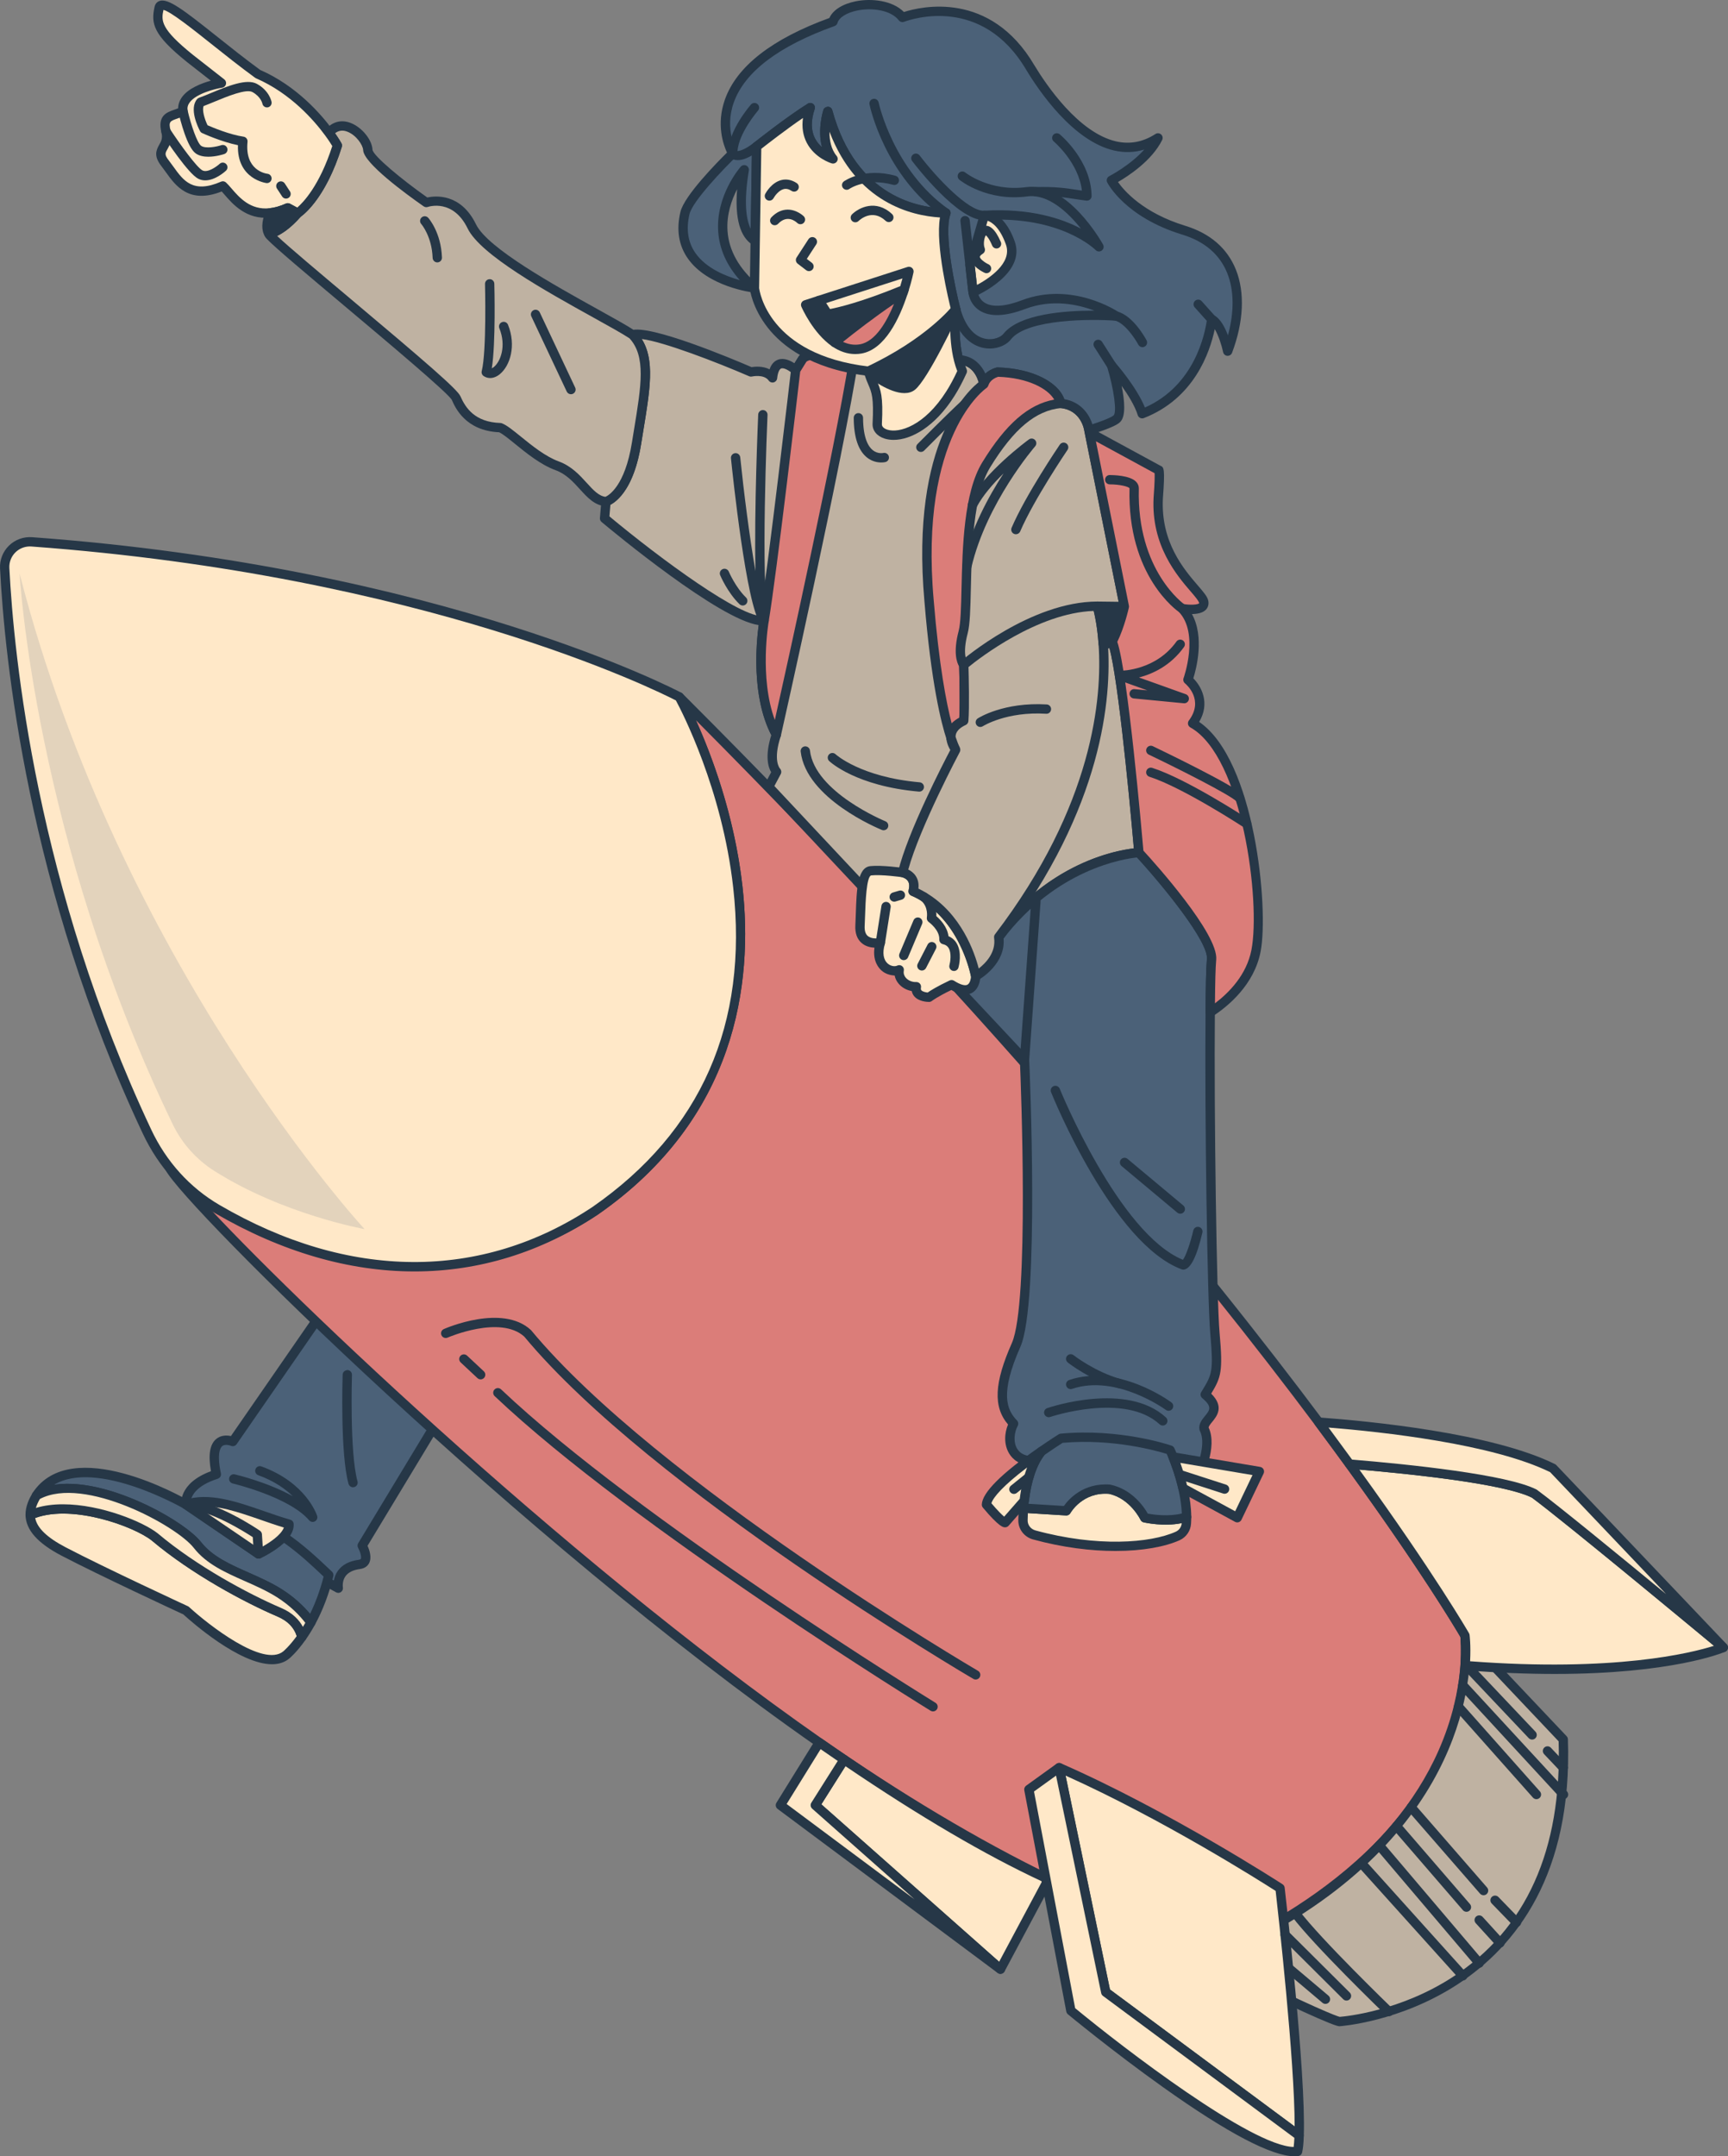<?xml version="1.0" encoding="UTF-8"?>
<!DOCTYPE svg PUBLIC '-//W3C//DTD SVG 1.0//EN'
          'http://www.w3.org/TR/2001/REC-SVG-20010904/DTD/svg10.dtd'>
<svg fill="none" height="2258.0" preserveAspectRatio="xMidYMid meet" style="fill: none;" version="1.0" viewBox="0.0 -0.0 1810.2 2258.0" width="1810.2" xmlns="http://www.w3.org/2000/svg" xmlns:xlink="http://www.w3.org/1999/xlink" zoomAndPan="magnify"
><rect x="0.0" y="-0.0" width="1810.2" height="2258.0" fill="#808080" stroke="none"/><g clip-path="url(#a)"
  ><g id="change1_1"
    ><path d="M333.157 1380.41L243.881 1509.51C243.881 1509.51 216.789 1497.59 226.624 1543.82C191.416 1555.05 194.746 1575.42 194.746 1575.42L354.393 1663.12C354.393 1663.12 350.369 1641.65 376.533 1638.17C389.484 1636.45 379.436 1618.5 379.436 1618.5L460.495 1484.43L333.157 1380.41Z" fill="#4B6178"
    /></g
    ><g id="change2_1"
    ><path d="M354.367 1668C353.569 1668 352.767 1667.81 352.038 1667.4L192.392 1579.69C191.078 1578.97 190.165 1577.68 189.923 1576.2C189.767 1575.23 186.608 1553.25 221.009 1540.58C217.939 1523.4 219.803 1512.3 226.671 1506.71C231.414 1502.86 237.43 1502.79 241.899 1503.78L329.139 1377.63C329.915 1376.51 331.124 1375.77 332.473 1375.58C333.838 1375.36 335.196 1375.78 336.249 1376.63L463.587 1480.65C465.47 1482.19 465.935 1484.88 464.675 1486.96L385.013 1618.71C386.947 1622.94 389.696 1630.82 386.718 1636.76C385.5 1639.2 382.853 1642.26 377.175 1643.01C370.033 1643.96 364.931 1646.45 362.01 1650.42C358.129 1655.7 359.201 1662.26 359.201 1662.26C359.519 1664.11 358.752 1665.99 357.226 1667.08C356.373 1667.69 355.371 1668 354.366 1668L354.367 1668ZM199.623 1572.52L349.751 1655C350.327 1651.82 351.558 1648.2 354.033 1644.78C358.579 1638.5 365.934 1634.65 375.891 1633.33C377.043 1633.18 377.746 1632.86 377.981 1632.39C378.983 1630.4 377.303 1624.73 375.169 1620.88C374.32 1619.34 374.351 1617.47 375.258 1615.97L454.122 1485.53L334.167 1387.55L247.897 1512.29C246.564 1514.21 244.054 1514.91 241.913 1513.98C241.913 1513.98 236.082 1511.62 232.815 1514.31C230.903 1515.89 226.939 1521.82 231.403 1542.8C231.928 1545.25 230.503 1547.71 228.111 1548.47C204.106 1556.13 200.177 1567.71 199.624 1572.52L199.623 1572.52Z" fill="#263747"
    /></g
    ><g id="change2_2"
    ><path d="M327.572 1593.71C326.182 1593.71 324.814 1593.12 323.86 1592.01C302.899 1567.54 244.354 1553.57 243.762 1553.44C241.138 1552.82 239.506 1550.19 240.123 1547.57C240.74 1544.94 243.371 1543.28 245.992 1543.92C247.85 1544.36 280.441 1552.13 306.784 1566.84C298.796 1559.04 287.179 1550.81 270.535 1544.77C268 1543.85 266.689 1541.05 267.608 1538.51C268.531 1535.98 271.336 1534.66 273.868 1535.59C320.564 1552.53 331.768 1585.92 332.22 1587.33C332.933 1589.54 331.985 1591.96 329.952 1593.09C329.204 1593.51 328.384 1593.71 327.573 1593.71L327.572 1593.71Z" fill="#263747"
    /></g
    ><g id="change2_3"
    ><path d="M369.824 1557.4C367.693 1557.4 365.733 1555.99 365.125 1553.84C356.358 1522.81 358.836 1442.78 358.947 1439.39C359.036 1436.7 361.301 1434.9 363.989 1434.67C366.687 1434.76 368.802 1437.01 368.713 1439.71C368.688 1440.53 366.171 1521.61 374.528 1551.18C375.263 1553.77 373.752 1556.48 371.156 1557.21C370.711 1557.34 370.262 1557.39 369.823 1557.39L369.824 1557.4Z" fill="#263747"
    /></g
    ><g id="change3_1"
    ><path d="M1534.98 1742.81C1530.64 1805.86 1494.69 1953.79 1263.17 2051.76C1221.67 2031.08 1168.77 2002.12 1098.35 1967.89C1027.24 1933.33 943.774 1884.37 858.214 1824.71C547.636 1607.96 197.87 1261.69 178.006 1223.32C334.889 1338.17 496.6 1352.43 623.584 1267.82C901.077 1074.94 715.027 735.953 711.637 729.851C1040.05 1057.99 1254.15 1318.94 1381.4 1489.18C1489.13 1633.38 1534.63 1712.64 1534.63 1712.64C1534.63 1712.64 1536.2 1723.89 1534.98 1742.81Z" fill="#DB7D79"
    /></g
    ><g id="change2_4"
    ><path d="M1263.17 2056.64C1262.42 2056.64 1261.67 2056.47 1260.99 2056.13C1245.2 2048.27 1139.84 1993.49 1096.22 1972.29C1020.86 1935.67 937.598 1886.01 855.416 1828.72C543.813 1611.25 193.27 1263.43 173.667 1225.56C172.624 1223.55 173.104 1221.08 174.828 1219.61C176.549 1218.13 179.062 1218.04 180.891 1219.37C334.283 1331.67 494.629 1347.85 620.837 1263.77C734.464 1184.79 784.039 1072.24 768.076 929.336C755.94 820.706 709.342 735.788 707.364 732.225C706.181 730.094 706.75 727.422 708.694 725.953C710.635 724.477 713.364 724.667 715.091 726.397C1048.91 1059.93 1263.81 1323.71 1385.31 1486.25C1491.99 1629.04 1538.41 1709.41 1538.86 1710.21C1539.17 1710.75 1539.38 1711.34 1539.47 1711.97C1539.53 1712.44 1541.08 1723.94 1539.84 1743.13C1537.49 1777.32 1526.64 1830.02 1488.31 1886.92C1441.51 1956.41 1366.4 2013.38 1265.07 2056.26C1264.46 2056.52 1263.81 2056.65 1263.16 2056.65L1263.17 2056.64ZM201.713 1245.74C281.859 1336.68 586.368 1629.03 861.009 1820.7C942.777 1877.71 1025.59 1927.1 1100.49 1963.49C1144.23 1984.76 1180.71 2003.72 1212.9 2020.46C1231.77 2030.27 1248.18 2038.8 1263.33 2046.38C1341.19 2013.09 1518.34 1918.52 1530.09 1742.49C1531.1 1727.36 1530.21 1717.2 1529.89 1714.21C1524.64 1705.24 1477.87 1626.47 1377.49 1492.1C1258.72 1333.22 1050.57 1077.46 729.043 754.214C744.589 788.602 769.367 852.855 777.791 928.248C789.062 1029.14 771.938 1170.64 626.359 1271.84C503.764 1353.5 350.436 1343.63 201.714 1245.74L201.713 1245.74Z" fill="#263747"
    /></g
    ><g id="change4_1"
    ><path d="M1193.06 892.835C1193.06 892.835 1110.62 896.292 1046.22 981.31C1030.49 1002.39 1014.35 1018.33 999.028 1030.46L805.264 823.885L813.603 808.224C813.603 808.224 803.366 799.072 813.264 769.309C787.637 721.987 800.45 649.851 800.45 649.851C766.687 654.393 633.33 542.867 633.33 542.867L634.822 525.24C634.822 525.24 657.941 519.613 666.822 464.087C675.703 408.629 683.907 373.103 662.619 350.527C681.806 344.087 786.688 389.51 786.688 389.51C786.688 389.51 802.213 385.849 809.264 395.68C812.247 367.748 833.535 387.612 833.535 387.612L840.518 376.357C844.518 369.984 867.772 368.899 895.501 369.781C935.23 371.205 984.112 376.629 998.281 376.357C1000.38 376.29 1002.35 376.425 1004.18 376.764C1026.69 377.238 1030.69 402.255 1030.69 402.255C1030.69 402.255 1030.76 402.12 1030.82 401.848C1031.37 400.085 1034.28 392.763 1044.93 389.645C1081.74 390.662 1107.37 405.578 1111.16 422.391C1137.54 424.899 1140.72 450.527 1140.72 450.527L1177.81 635.139C1177.81 635.139 1173.13 656.495 1165.13 671.817C1176.59 699.546 1193.06 892.836 1193.06 892.836L1193.06 892.835Z" fill="#BFB2A2"
    /></g
    ><g id="change2_5"
    ><path d="M999.033 1035.35C997.722 1035.35 996.423 1034.83 995.465 1033.8L801.703 827.226C800.271 825.705 799.969 823.434 800.952 821.589L807.842 808.642C804.81 803.52 801.063 791.884 807.979 769.768C786.878 728.808 792.34 672.438 794.787 654.566C753.461 648.834 643.278 557.554 630.198 546.611C628.976 545.593 628.327 544.041 628.461 542.45L629.953 524.826C630.131 522.733 631.626 520.99 633.669 520.493C633.768 520.461 653.882 514.048 661.997 463.315L664.275 449.318C671.849 403.204 676.85 372.741 659.064 353.877C657.922 352.662 657.477 350.95 657.881 349.334C658.285 347.718 659.487 346.42 661.065 345.892C680.569 339.364 766.65 375.54 787.258 384.428C790.776 383.874 799.066 383.105 806.167 386.763C807.961 381.565 810.891 378.187 814.922 376.685C821.163 374.356 827.879 377.538 832.24 380.432L836.369 373.777C839.811 368.286 849.342 363.451 895.659 364.889C916.693 365.646 940.612 367.542 959.829 369.063C976.94 370.418 991.71 371.576 998.187 371.468C1000.41 371.411 1002.61 371.538 1004.67 371.888C1019.39 372.365 1027.94 382.036 1032.24 391.178C1035.03 388.627 1038.77 386.358 1043.55 384.958C1044.04 384.812 1044.53 384.733 1045.06 384.759C1080.11 385.726 1108.06 399.195 1114.94 417.97C1136.39 421.673 1144.36 440.2 1145.57 449.921L1182.6 634.173C1182.74 634.835 1182.73 635.515 1182.58 636.177C1182.39 637.042 1178.05 656.651 1170.45 672.124C1181.98 706.493 1197.27 884.676 1197.93 892.418C1198.05 893.741 1197.61 895.058 1196.73 896.057C1195.85 897.056 1194.6 897.654 1193.27 897.711C1192.47 897.749 1112.25 902.228 1050.11 984.257C1035.64 1003.66 1019.47 1020.5 1002.07 1034.29C1001.17 1035 1000.1 1035.35 999.033 1035.35V1035.35ZM811.224 823.096L999.488 1023.81C1014.9 1011.09 1029.3 995.811 1042.31 978.372C1098.96 903.59 1168.46 890.6 1187.78 888.386C1181.9 820.456 1169.24 694.552 1160.61 673.678C1160.06 672.342 1160.13 670.834 1160.8 669.549C1167.45 656.818 1171.8 639.354 1172.81 635.065L1135.93 451.487C1135.76 450.259 1132.73 429.353 1110.7 427.259C1108.6 427.055 1106.86 425.528 1106.4 423.467C1103.42 410.278 1081.13 395.734 1045.59 394.557C1037.77 397.108 1035.81 402.255 1035.49 403.292C1035.42 403.515 1035.2 404.145 1035.1 404.361C1034.18 406.295 1032.09 407.402 1029.99 407.09C1027.88 406.785 1026.2 405.137 1025.87 403.024C1025.73 402.184 1022.16 382.028 1004.07 381.647C1003.81 381.641 1003.55 381.615 1003.3 381.564C1001.8 381.284 1000.17 381.17 998.444 381.24C991.436 381.418 977.14 380.241 959.055 378.81C939.933 377.289 916.132 375.406 895.327 374.662C851.182 373.262 845.364 377.996 844.648 378.969L837.688 390.186C836.921 391.427 835.633 392.254 834.189 392.445C832.722 392.636 831.281 392.178 830.213 391.192C827.169 388.374 821.312 384.734 818.328 385.841C816.308 386.604 814.736 390.473 814.123 396.199C813.91 398.209 812.472 399.883 810.512 400.404C808.556 400.938 806.475 400.175 805.295 398.527C800.262 391.509 787.913 394.239 787.792 394.264C786.78 394.487 785.699 394.404 784.748 393.99C750.309 379.077 694.909 357.795 672.256 354.995C686.065 376.939 681.071 407.35 673.92 450.9L671.649 464.853C664.297 510.814 646.909 524.659 639.446 528.565L638.415 540.736C691.524 584.954 776.96 647.922 799.798 645.008C801.366 644.792 802.896 645.339 803.975 646.465C805.057 647.591 805.539 649.147 805.265 650.68C805.141 651.386 793.061 721.744 817.562 766.98C818.205 768.17 818.325 769.569 817.902 770.848C809.399 796.412 816.913 804.619 816.989 804.695C818.456 806.222 818.91 808.646 817.918 810.517L811.225 823.095L811.224 823.096Z" fill="#263747"
    /></g
    ><g id="change1_2"
    ><path d="M1286.08 367.745C1286.08 367.745 1280.12 339.609 1269.34 334.389C1265.74 361.575 1249.54 412.559 1196.52 433.237C1189.81 411.542 1164.52 382.796 1164.52 382.796C1164.52 382.796 1178.69 429.915 1170.08 438.39C1166.83 441.644 1154.55 446.255 1140.72 450.526C1140.72 450.526 1137.54 424.899 1111.17 422.39C1107.37 405.576 1081.74 390.661 1044.93 389.644C1032.79 393.237 1030.69 402.254 1030.69 402.254C1030.69 402.254 1026.69 377.237 1004.18 376.763C997.876 351.949 1001.2 323.949 1001.2 323.949C1001.2 323.949 981.808 248.762 990.893 223.067C955.232 222.592 891.434 205.779 867.163 116.626C867.163 116.626 857.332 147.881 872.655 166.389C872.655 166.389 834.417 154.999 848.79 112.694C826.552 126.524 792.654 153.44 792.654 153.44L791.095 252.356C780.79 245.983 771.434 227.61 779.637 177.779C779.637 177.779 722.348 243 790.349 301.577C790.349 301.577 701.417 291.085 717.535 223.068C721.82 204.987 767.569 160.762 767.569 160.762C767.569 160.762 717.67 78.185 872.654 22.659C878.01 2.998 928.858 -3.036 945.4 18.252C968.722 9.574 1036.18 -2.426 1079.3 70.727C1098.42 102.388 1154.83 182.185 1213.06 144.422C1200.18 170.592 1164.25 188.829 1164.25 188.829C1164.25 188.829 1181.67 223.202 1240.05 241.033C1266.35 249.101 1282.35 264.694 1290.22 284.355C1299.78 308.287 1297.2 338.253 1286.08 367.745H1286.08Z" fill="#4B6178"
    /></g
    ><g id="change2_6"
    ><path d="M1140.72 455.413C1139.79 455.413 1138.87 455.146 1138.07 454.63C1136.86 453.847 1136.05 452.562 1135.88 451.131C1135.76 450.259 1132.73 429.353 1110.7 427.26C1108.6 427.056 1106.86 425.529 1106.4 423.468C1103.42 410.279 1081.12 395.741 1045.59 394.558C1037.18 397.332 1035.5 403.192 1035.43 403.446C1034.83 405.666 1032.88 407.263 1030.44 407.092C1028.14 406.971 1026.23 405.304 1025.87 403.026C1025.73 402.186 1022.16 382.03 1004.07 381.649C1001.88 381.604 999.983 380.097 999.442 377.965C993.56 354.819 995.711 329.503 996.245 324.299C994.152 316.003 979.63 256.719 984.694 227.726C954.709 225.906 897.311 212.202 868.951 137.948C868.878 146.473 870.475 156.093 876.417 163.27C877.788 164.931 877.915 167.291 876.729 169.085C875.539 170.886 873.322 171.687 871.261 171.07C870.536 170.854 853.456 165.611 845.106 149.445C841.155 141.804 839.838 133.119 841.158 123.531C823.709 135.416 803.563 151.086 797.503 155.839L795.979 252.431C795.95 254.187 794.98 255.797 793.437 256.643C791.894 257.489 790.014 257.438 788.522 256.509C775.234 248.289 769.76 228.693 772.174 198.141C766.454 209.211 760.913 224.742 762.134 241.971C763.578 262.362 774.146 281.169 793.535 297.87C795.164 299.27 795.685 301.573 794.82 303.539C793.955 305.505 791.922 306.676 789.775 306.427C787.809 306.192 741.348 300.396 720.499 270.588C710.959 256.947 708.363 240.583 712.778 221.942C716.802 204.974 751.076 170.147 761.57 159.789C757.772 151.652 750.146 130.268 759.407 104.214C771.743 69.514 808.556 40.801 868.838 18.838C872.493 10.561 882.549 4.128 896.406 1.361C912.805 -1.935 934.869 0.362 946.904 12.571C964.687 6.877 1037.18 -10.346 1083.51 68.241C1096.16 89.198 1129.9 139.022 1169.23 148.075C1183.54 151.339 1197.39 148.756 1210.4 140.326C1212.24 139.124 1214.66 139.314 1216.31 140.771C1217.95 142.228 1218.42 144.607 1217.45 146.58C1206.72 168.364 1181.64 184.55 1171.16 190.607C1177.68 199.851 1197.67 222.978 1241.47 236.365C1267.8 244.439 1285.73 259.975 1294.75 282.543C1304.27 306.357 1302.81 337.227 1290.65 369.471C1289.88 371.501 1287.85 372.703 1285.71 372.62C1283.55 372.455 1281.75 370.883 1281.3 368.764C1279.72 361.32 1276.4 351.14 1272.53 344.657C1267.45 369.095 1250.91 417.264 1198.3 437.788C1197.03 438.284 1195.62 438.221 1194.4 437.635C1193.18 437.043 1192.25 435.974 1191.85 434.677C1188.83 424.911 1181.66 413.421 1174.98 404.062C1178.08 419.249 1179.62 435.848 1173.5 441.867C1172.23 443.152 1168.25 447.135 1142.17 455.196C1141.69 455.342 1141.21 455.412 1140.72 455.412L1140.72 455.413ZM1114.94 417.971C1132.71 421.038 1141.23 434.284 1144.32 444.26C1162.96 438.203 1166.29 435.27 1166.62 434.933C1170.12 431.491 1166.94 407.798 1159.84 384.2C1159.18 381.999 1160.14 379.638 1162.15 378.525C1164.17 377.399 1166.68 377.844 1168.19 379.568C1169.17 380.681 1190.7 405.303 1199.38 426.751C1251.35 403.707 1262.34 350.028 1264.49 333.747C1264.7 332.195 1265.64 330.833 1267.02 330.089C1268.4 329.345 1270.05 329.313 1271.46 329.994C1278.28 333.29 1283.16 342.63 1286.35 351.18C1293.02 326.787 1292.85 304.112 1285.68 286.17C1277.81 266.485 1261.97 252.87 1238.62 245.706C1178.94 227.478 1160.65 192.517 1159.89 191.035C1158.68 188.63 1159.64 185.691 1162.04 184.469C1162.31 184.329 1183.81 173.265 1198.73 156.589C1188.49 159.745 1177.89 160.095 1167.04 157.601C1124.07 147.708 1088.44 95.314 1075.12 73.25C1029.05 -4.904 955.352 19.756 947.107 22.835C945.116 23.567 942.854 22.937 941.543 21.251C933.18 10.486 913.476 7.897 898.324 10.944C887.136 13.177 878.913 18.28 877.37 23.942C876.95 25.482 875.805 26.716 874.303 27.257C815.757 48.233 780.221 75.159 768.689 107.295C758.544 135.55 771.625 158.028 771.759 158.251C772.92 160.198 772.596 162.698 770.967 164.276C758.526 176.301 725.534 210.511 722.292 224.196C718.548 239.994 720.631 253.711 728.492 264.959C739.715 281.037 760.485 289.32 774.972 293.335C761.239 277.868 753.655 260.849 752.379 242.564C749.755 204.861 774.895 175.773 775.967 174.551C777.405 172.916 779.765 172.42 781.728 173.361C783.7 174.29 784.814 176.421 784.461 178.572C778.881 212.445 781.782 230.259 786.408 239.625L787.77 153.365C787.792 151.902 788.473 150.527 789.618 149.618C791.011 148.511 823.99 122.362 846.211 108.549C847.964 107.455 850.216 107.588 851.829 108.873C853.445 110.152 854.081 112.315 853.416 114.268C849.354 126.223 849.465 136.523 853.744 144.871C855.71 148.707 858.376 151.774 861.131 154.179C856.137 135.913 862.171 116.225 862.505 115.162C863.154 113.094 865.075 111.99 867.261 111.742C869.431 111.787 871.311 113.25 871.88 115.343C896.849 207.062 963.472 217.814 990.96 218.183C992.535 218.202 994.001 218.985 994.901 220.276C995.801 221.568 996.024 223.215 995.499 224.698C988.459 244.612 1000.64 302.199 1005.93 322.711C1006.08 323.296 1006.12 323.924 1006.05 324.522C1006.02 324.783 1003.2 349.437 1008.12 372.176C1020.75 373.926 1028.29 382.769 1032.25 391.18C1034.86 388.762 1038.51 386.449 1043.55 384.96C1044.04 384.814 1044.54 384.716 1045.06 384.761C1080.11 385.728 1108.06 399.197 1114.95 417.972L1114.94 417.971Z" fill="#263747"
    /></g
    ><g id="change1_3"
    ><path d="M1261.33 1496.23C1270.96 1514.8 1254.42 1546.94 1254.42 1546.94C1254.42 1546.94 1151.16 1536.97 1083.3 1529.79C1056.72 1530.4 1053.88 1505.38 1061.81 1490.8C1046.76 1475.28 1044.52 1453.38 1064.45 1408.36C1084.45 1363.35 1073.27 1109.65 1073.27 1109.65L999.028 1030.46C1014.35 1018.33 1030.49 1002.39 1046.21 981.309C1110.62 896.291 1193.06 892.834 1193.06 892.834C1193.06 892.834 1271.64 977.939 1269.2 1004.5C1268.27 1014.58 1267.98 1034.46 1267.78 1060.09C1266.83 1163.55 1269.61 1361.58 1272.72 1396.16C1276.59 1439.28 1273.74 1441.72 1262.55 1460.3C1284.72 1478.94 1259.37 1485.59 1261.33 1496.23L1261.33 1496.23Z" fill="#4B6178"
    /></g
    ><g id="change2_7"
    ><path d="M1254.42 1551.83C1254.26 1551.83 1254.11 1551.82 1253.95 1551.8C1252.92 1551.71 1149.89 1541.75 1082.78 1534.65C1068.28 1535.05 1060.81 1528.07 1057.21 1522.17C1051.36 1512.58 1052.28 1500.54 1055.99 1491.67C1040.24 1473.19 1041.51 1448.1 1059.99 1406.39C1078.43 1364.87 1069.41 1134.51 1068.46 1111.67L995.465 1033.8C994.533 1032.81 994.057 1031.47 994.156 1030.1C994.258 1028.74 994.923 1027.48 995.995 1026.63C1012.73 1013.37 1028.32 997.123 1042.31 978.373C1107.38 892.476 1189.4 888.094 1192.86 887.954C1194.28 887.744 1195.68 888.463 1196.65 889.519C1204.85 898.394 1276.63 977.026 1274.07 1004.94C1273.19 1014.51 1272.87 1033.15 1272.66 1060.13C1271.7 1164.99 1274.6 1362.58 1277.59 1395.72C1281.23 1436.26 1279.2 1442.16 1268.82 1459.38C1282.75 1473.15 1274.75 1482.96 1269.84 1488.98C1268.07 1491.15 1266.25 1493.38 1266.12 1494.89C1275.85 1515.52 1259.48 1547.79 1258.77 1549.18C1257.92 1550.82 1256.24 1551.83 1254.42 1551.83ZM1083.19 1524.9C1143.93 1531.3 1233.07 1539.96 1251.49 1541.75C1256.1 1531.58 1263.23 1510.51 1256.99 1498.47C1256.77 1498.05 1256.61 1497.59 1256.53 1497.11C1255.43 1491.19 1259.06 1486.74 1262.27 1482.81C1267.37 1476.54 1270.18 1473.1 1259.41 1464.04C1257.57 1462.49 1257.13 1459.83 1258.37 1457.78L1259.79 1455.42C1269.41 1439.54 1271.41 1436.24 1267.86 1396.6C1264.78 1362.5 1261.91 1167.49 1262.89 1060.05C1263.1 1032.82 1263.42 1013.95 1264.33 1004.05C1265.94 986.597 1220.93 930.48 1191.08 897.899C1177.76 899.248 1106.49 909.828 1050.11 984.261C1036.78 1002.12 1022.02 1017.82 1006.18 1030.95L1076.83 1106.31C1077.63 1107.16 1078.1 1108.27 1078.15 1109.43C1078.61 1119.84 1089.15 1364.8 1068.92 1410.35C1047.34 1459.07 1054.44 1476.18 1065.32 1487.41C1066.81 1488.94 1067.12 1491.27 1066.1 1493.14C1062.55 1499.66 1061.22 1509.98 1065.55 1517.08C1068.84 1522.47 1074.7 1525.05 1083.19 1524.9Z" fill="#263747"
    /></g
    ><g id="change3_2"
    ><path d="M895.503 369.779C877.943 482.187 813.265 769.307 813.265 769.307C787.638 721.985 800.451 649.849 800.451 649.849C809.129 598.052 833.536 387.61 833.536 387.61L840.519 376.355C844.519 369.982 867.774 368.897 895.503 369.779Z" fill="#DB7D79"
    /></g
    ><g id="change2_8"
    ><path d="M813.263 774.196C811.488 774.196 809.827 773.229 808.965 771.638C782.826 723.367 795.102 652.008 795.639 648.998C804.19 597.953 828.44 389.149 828.682 387.05C828.765 386.331 829.006 385.644 829.385 385.033L836.368 373.778C839.81 368.287 849.325 363.401 895.658 364.89C897.058 364.935 898.372 365.577 899.265 366.659C900.159 367.734 900.547 369.147 900.331 370.534C882.946 481.811 818.677 767.509 818.028 770.385C817.583 772.37 815.948 773.872 813.931 774.151C813.708 774.183 813.482 774.196 813.263 774.196ZM838.264 389.258C836.352 405.698 813.542 601.272 805.264 650.682C805.143 651.363 795.181 709.403 811.695 753.945C824.712 695.596 873.721 474.042 889.802 374.51C850.696 373.696 845.336 378.047 844.649 378.97L838.264 389.258Z" fill="#263747"
    /></g
    ><g id="change5_1"
    ><path d="M1008.11 388.694C1004.11 397.508 999.977 405.304 995.638 412.152C960.994 467 918.282 460.559 918.96 443.949C920.994 404.83 915.231 407.949 909.672 388.694C798.214 375.609 790.349 301.575 790.349 301.575L792.654 153.439C792.654 153.439 826.553 126.523 848.79 112.693C834.417 154.998 872.655 166.388 872.655 166.388C857.333 147.88 867.163 116.625 867.163 116.625C891.434 205.778 955.231 222.592 990.893 223.066C981.808 248.761 1001.2 323.948 1001.2 323.948C1001.2 323.948 996.724 361.915 1008.11 388.694Z" fill="#FFE8C8"
    /></g
    ><g id="change2_9"
    ><path d="M936.087 460.637C932.705 460.637 929.562 460.173 926.725 459.288C918.635 456.769 913.79 450.813 914.077 443.751C915.499 416.444 913.167 410.992 909.636 402.746C908.488 400.067 907.218 397.096 905.93 393.152C848.774 385.721 819.183 362.015 804.378 343.253C787.795 322.245 785.577 302.903 785.492 302.089L787.77 153.364C787.792 151.901 788.47 150.526 789.618 149.617C791.011 148.51 823.99 122.361 846.211 108.548C847.964 107.454 850.216 107.587 851.829 108.872C853.445 110.151 854.081 112.314 853.416 114.267C849.354 126.222 849.465 136.522 853.744 144.87C855.71 148.706 858.376 151.773 861.131 154.178C856.137 135.912 862.171 116.23 862.505 115.161C863.154 113.1 865.075 111.989 867.261 111.741C869.431 111.786 871.311 113.249 871.88 115.342C896.849 207.061 963.472 217.813 990.96 218.182C992.535 218.201 994.001 218.984 994.901 220.275C995.801 221.567 996.024 223.214 995.499 224.697C988.459 244.611 1000.64 302.198 1005.93 322.71C1006.08 323.295 1006.12 323.923 1006.05 324.521C1006.01 324.884 1001.87 361.537 1012.61 386.776C1013.15 388.036 1013.13 389.467 1012.57 390.708C1008.41 399.857 1004.23 407.727 999.765 414.764C979.202 447.326 954.246 460.636 936.088 460.636L936.087 460.637ZM797.503 155.839L795.235 301.65C795.528 303.909 804.314 371.406 910.24 383.838C912.193 384.067 913.819 385.448 914.366 387.337C915.807 392.331 917.235 395.672 918.619 398.897C922.541 408.065 925.376 414.682 923.839 444.203C923.696 447.721 927.844 449.401 929.632 449.961C941.854 453.785 968.394 446.137 991.505 409.541C995.415 403.37 999.114 396.498 1002.79 388.577C992.867 363.198 995.628 330.337 996.245 324.299C994.152 316.003 979.627 256.719 984.694 227.726C954.709 225.906 897.311 212.202 868.951 137.948C868.878 146.467 870.475 156.093 876.417 163.27C877.788 164.931 877.915 167.291 876.729 169.085C875.539 170.886 873.322 171.687 871.261 171.07C870.536 170.854 853.456 165.611 845.106 149.445C841.155 141.804 839.838 133.119 841.158 123.531C823.713 135.416 803.563 151.086 797.503 155.839Z" fill="#263747"
    /></g
    ><g id="change5_2"
    ><path d="M1031.16 225.538L1016.06 277.374L1019.31 305.916C1019.31 305.916 1068.97 284.416 1058.41 254.548C1047.85 224.68 1031.16 225.538 1031.16 225.538Z" fill="#FFE8C8"
    /></g
    ><g id="change2_10"
    ><path d="M1019.31 310.805C1018.47 310.805 1017.62 310.582 1016.87 310.15C1015.53 309.374 1014.63 308.012 1014.46 306.473L1011.21 277.925C1011.13 277.282 1011.19 276.627 1011.37 276.004L1026.46 224.17C1027.05 222.172 1028.81 220.766 1030.88 220.658C1031.73 220.696 1051.38 219.977 1063.02 252.921C1074.96 286.698 1023.45 309.45 1021.25 310.404C1020.63 310.671 1019.97 310.805 1019.31 310.805ZM1021.03 277.791L1023.38 298.443C1035.4 291.966 1060.7 275.679 1053.81 256.178C1047.45 238.205 1039.16 232.771 1034.62 231.13L1021.03 277.791Z" fill="#263747"
    /></g
    ><g id="change2_11"
    ><path d="M1001.2 323.948C1001.2 323.948 974.266 358.454 909.672 388.694C909.672 388.694 942.422 414.752 955.435 404.297C968.448 393.842 1001.2 323.948 1001.2 323.948Z" fill="#263747"
    /></g
    ><g id="change2_12"
    ><path d="M947.476 411.66C931.669 411.66 911.38 396.295 906.63 392.516C905.307 391.46 904.62 389.799 904.82 388.12C905.017 386.44 906.067 384.983 907.6 384.264C970.192 354.966 997.086 321.277 997.35 320.94C998.886 318.987 1001.65 318.484 1003.76 319.788C1005.87 321.092 1006.68 323.771 1005.62 326.023C1002.22 333.282 972.002 397.249 958.495 408.109C955.355 410.628 951.563 411.659 947.476 411.659V411.66ZM919.129 389.564C931.087 397.689 946.678 405.063 952.375 400.488C958.798 395.328 972.327 371.075 984.237 347.566C970.345 359.387 949.069 374.771 919.128 389.564H919.129Z" fill="#263747"
    /></g
    ><g id="change2_13"
    ><path d="M947.096 303.271C946.825 304.22 946.486 305.169 946.147 306.118C918.621 323.474 888.181 347.542 874.485 358.661C855.366 345.508 843.976 319.203 843.976 319.203L857.942 314.661L867.163 328.966C867.163 328.966 893.062 325.644 947.096 303.271Z" fill="#263747"
    /></g
    ><g id="change2_14"
    ><path d="M874.484 363.548C873.517 363.548 872.559 363.268 871.723 362.695C851.679 348.902 839.982 322.269 839.492 321.143C838.948 319.883 838.958 318.445 839.524 317.192C840.09 315.939 841.159 314.984 842.467 314.558L856.437 310.012C858.543 309.319 860.844 310.149 862.05 312.013L869.523 323.605C877.708 322.046 902.744 316.346 945.228 298.754C946.959 298.035 948.953 298.372 950.356 299.632C951.756 300.879 952.312 302.82 951.794 304.626C951.492 305.669 951.123 306.719 950.747 307.769C950.378 308.793 949.675 309.665 948.752 310.25C920.882 327.823 889.684 352.61 877.564 362.453C876.67 363.178 875.579 363.547 874.485 363.547L874.484 363.548ZM850.835 322.11C854.662 329.42 862.927 343.379 874.353 352.484C883.521 345.104 899.357 332.621 916.637 320.221C884.45 331.565 868.624 333.703 867.784 333.811C865.913 334.065 864.078 333.194 863.057 331.61L855.874 320.47L850.835 322.111V322.11Z" fill="#263747"
    /></g
    ><g id="change3_3"
    ><path d="M946.147 306.118C938.757 328.762 924.317 361.373 901.672 365.373C891.502 367.136 882.35 364.017 874.485 358.661C888.18 347.542 918.621 323.474 946.147 306.118Z" fill="#DB7D79"
    /></g
    ><g id="change2_15"
    ><path d="M895.947 370.756C887.717 370.756 879.593 368.052 871.723 362.695C870.447 361.823 869.668 360.411 869.601 358.865C869.537 357.325 870.205 355.843 871.405 354.869C883.659 344.918 915.222 319.838 943.541 301.979C945.278 300.885 947.527 300.999 949.149 302.259C950.775 303.525 951.43 305.676 950.79 307.629C942.255 333.784 926.95 365.869 902.519 370.183C900.324 370.565 898.129 370.756 895.947 370.756ZM883.111 357.987C888.999 360.71 894.954 361.588 900.836 360.557C917.152 357.675 929.11 336.539 936.525 318.254C915.892 332.219 895.215 348.303 883.11 357.987H883.111Z" fill="#263747"
    /></g
    ><g id="change5_3"
    ><path d="M952.181 284.219C952.181 284.219 950.554 292.287 947.096 303.27C893.062 325.643 867.163 328.965 867.163 328.965L857.942 314.66L952.18 284.219H952.181Z" fill="#FFE8C8"
    /></g
    ><g id="change2_16"
    ><path d="M867.164 333.849C865.516 333.849 863.964 333.016 863.057 331.609L853.835 317.307C853.014 316.035 852.83 314.45 853.339 313.019C853.851 311.587 854.992 310.484 856.436 310.013L950.679 279.566C952.336 279.044 954.143 279.42 955.435 280.571C956.73 281.723 957.312 283.479 956.971 285.184C956.901 285.521 955.253 293.639 951.757 304.742C951.324 306.116 950.3 307.236 948.967 307.79C894.951 330.147 868.869 333.672 867.784 333.812C867.577 333.837 867.37 333.85 867.164 333.85V333.849ZM865.494 317.358L869.521 323.606C877.569 322.073 901.911 316.537 943.107 299.633C944.02 296.624 944.783 293.888 945.401 291.54L865.494 317.358Z" fill="#263747"
    /></g
    ><g id="change2_17"
    ><path d="M811.583 235.869C810.368 235.869 809.153 235.417 808.208 234.514C806.255 232.65 806.185 229.558 808.052 227.605C813.088 222.337 818.747 219.614 824.871 219.512H825.211C834.761 219.512 841.645 226.142 841.937 226.428C843.865 228.318 843.897 231.41 842.007 233.337C840.127 235.265 837.055 235.299 835.12 233.432C833.46 231.831 824.635 224.391 815.114 234.361C814.156 235.36 812.871 235.869 811.583 235.869Z" fill="#263747"
    /></g
    ><g id="change2_18"
    ><path d="M896.008 232.79C894.736 232.79 893.466 232.3 892.509 231.32C890.632 229.392 890.658 226.319 892.576 224.43C899.692 217.431 917.596 208.365 934.446 224.118C936.418 225.963 936.52 229.055 934.678 231.027C932.836 232.993 929.738 233.095 927.772 231.256C913.854 218.232 900.847 230.028 899.412 231.415C898.461 232.331 897.233 232.79 896.008 232.79Z" fill="#263747"
    /></g
    ><g id="change2_19"
    ><path d="M847.457 283.917C846.42 283.917 845.377 283.586 844.489 282.912L835.642 276.136C833.616 274.584 833.126 271.733 834.516 269.596L846.926 250.484C848.399 248.213 851.427 247.583 853.683 249.046C855.948 250.516 856.591 253.538 855.121 255.803L845.174 271.123L850.432 275.15C852.573 276.791 852.98 279.858 851.339 282.002C850.378 283.255 848.928 283.917 847.458 283.917H847.457Z" fill="#263747"
    /></g
    ><g id="change2_20"
    ><path d="M806.013 210.115C805.237 210.115 804.451 209.93 803.716 209.536C801.343 208.264 800.443 205.324 801.702 202.945C802.335 201.749 808.188 191.207 818.47 188.573C823.798 187.211 829.375 188.293 834.589 191.716C836.844 193.198 837.474 196.227 835.992 198.479C834.51 200.744 831.478 201.361 829.226 199.885C826.303 197.97 823.602 197.366 820.93 198.034C815.732 199.345 811.514 205.344 810.327 207.539C809.443 209.18 807.757 210.115 806.013 210.115Z" fill="#263747"
    /></g
    ><g id="change2_21"
    ><path d="M886.935 198.739C885.399 198.739 883.884 198.02 882.936 196.671C881.387 194.476 881.893 191.448 884.084 189.889C884.937 189.272 905.455 175.008 938.189 184.112C940.788 184.837 942.312 187.529 941.59 190.131C940.865 192.727 938.186 194.247 935.574 193.528C907.558 185.747 890.446 197.358 889.734 197.861C888.881 198.453 887.902 198.739 886.935 198.739Z" fill="#263747"
    /></g
    ><g id="change2_22"
    ><path d="M990.889 227.955C989.916 227.955 988.936 227.669 988.08 227.064C927.024 184.093 911.494 112.365 910.861 109.336C910.311 106.689 912.006 104.106 914.647 103.553C917.313 102.987 919.877 104.705 920.43 107.339C920.576 108.045 935.881 178.38 993.705 219.074C995.913 220.626 996.441 223.674 994.888 225.882C993.937 227.231 992.426 227.955 990.889 227.955Z" fill="#263747"
    /></g
    ><g id="change2_23"
    ><path d="M1036.82 364.973C1034.96 364.973 1033.05 364.814 1031.1 364.477C1021.69 362.842 1004.66 355.563 996.48 325.222C995.777 322.62 997.32 319.935 999.925 319.235C1002.52 318.472 1005.22 320.096 1005.92 322.711C1010.94 341.321 1020.48 352.713 1032.78 354.851C1041.02 356.289 1048.83 353.006 1051.61 348.998C1068.61 328.651 1115.91 325.292 1145.25 325.292C1145.67 325.292 1146.09 325.292 1146.5 325.298C1128.96 318.681 1101.98 312.892 1074.02 323.529C1053.09 331.476 1037.02 332.048 1026.25 325.215C1015.48 318.376 1014.47 306.783 1014.44 306.294L1006.11 231.588C1005.82 228.903 1007.75 226.492 1010.43 226.193C1013.11 225.888 1015.53 227.822 1015.83 230.507L1024.17 305.378C1024.21 305.804 1024.95 312.898 1031.62 317.046C1039.55 321.983 1053.01 321.061 1070.55 314.393C1122.82 294.53 1170 325.584 1171.99 326.908C1173.83 328.149 1174.61 330.471 1173.88 332.57C1173.15 334.669 1171.06 335.967 1168.89 335.84C1144.44 333.95 1077.09 333.728 1059.37 354.927C1055.71 360.208 1047.07 364.973 1036.82 364.973H1036.82Z" fill="#263747"
    /></g
    ><g id="change2_24"
    ><path d="M1151.26 263.329C1149.98 263.329 1148.7 262.826 1147.75 261.84C1147.4 261.484 1111.37 225.537 1031.45 230.417C1031.08 230.436 1030.7 230.449 1030.32 230.449C1003.49 230.455 960.443 175.065 955.56 168.665C953.922 166.521 954.335 163.454 956.479 161.819C958.62 160.171 961.693 160.591 963.328 162.735C980.815 185.639 1014.62 221.643 1030.88 220.657C1079.53 217.769 1112.61 228.979 1132.3 239.381C1119.02 222.667 1098.24 202.811 1076.24 205.654C1033.93 211.272 1006.19 189.176 1005.03 188.234C1002.94 186.529 1002.63 183.462 1004.32 181.369C1006.02 179.276 1009.1 178.958 1011.19 180.644C1011.44 180.854 1036.98 200.997 1074.94 195.971C1118.53 190.175 1154.03 253.384 1155.53 256.076C1156.72 258.214 1156.14 260.911 1154.16 262.368C1153.3 263.011 1152.27 263.329 1151.26 263.329Z" fill="#263747"
    /></g
    ><g id="change2_25"
    ><path d="M1138.64 210.121C1138.45 210.121 1138.26 210.108 1138.07 210.089C1134.08 209.618 1130.36 209.046 1126.6 208.46C1115.93 206.819 1104.92 205.094 1085.37 205.673C1082.61 205.578 1080.43 203.631 1080.35 200.927C1080.27 198.229 1082.39 195.983 1085.09 195.901C1105.52 195.335 1116.99 197.091 1128.09 198.802C1129.85 199.076 1131.6 199.349 1133.38 199.604C1129.91 170.147 1104.2 148.4 1103.92 148.171C1101.85 146.44 1101.57 143.361 1103.29 141.287C1105.01 139.219 1108.09 138.927 1110.17 140.651C1111.5 141.764 1142.98 168.282 1143.53 205.165C1143.55 206.571 1142.96 207.92 1141.92 208.861C1141.02 209.675 1139.85 210.121 1138.64 210.121Z" fill="#263747"
    /></g
    ><g id="change2_26"
    ><path d="M772.901 167.685C772.09 167.685 771.307 167.621 770.547 167.5C766.99 166.934 764.592 165.07 763.533 163.511C762.983 162.709 762.687 161.755 762.684 160.782C762.589 137.133 785.696 110.59 786.683 109.47C788.461 107.44 791.547 107.25 793.577 109.025C795.603 110.806 795.801 113.892 794.022 115.922C793.815 116.157 774.181 138.737 772.562 158.149C774.684 158.13 780.174 156.883 789.677 149.566C791.812 147.925 794.888 148.319 796.529 150.463C798.177 152.601 797.776 155.667 795.638 157.315C786.683 164.205 779.051 167.686 772.902 167.686L772.901 167.685Z" fill="#263747"
    /></g
    ><g id="change2_27"
    ><path d="M1196.8 363.548C1195.05 363.548 1193.36 362.606 1192.48 360.959C1189.23 354.87 1178.49 338.462 1168.02 335.688C1165.41 335.001 1163.85 332.329 1164.54 329.714C1165.23 327.112 1167.9 325.553 1170.52 326.247C1186.98 330.605 1199.71 353.745 1201.11 356.366C1202.37 358.745 1201.47 361.704 1199.09 362.97C1198.36 363.364 1197.57 363.549 1196.79 363.549L1196.8 363.548Z" fill="#263747"
    /></g
    ><g id="change2_28"
    ><path d="M1164.53 387.68C1162.91 387.68 1161.33 386.885 1160.4 385.421L1146.27 363.255C1144.82 360.977 1145.49 357.955 1147.76 356.505C1150.04 355.067 1153.05 355.722 1154.51 358L1168.64 380.166C1170.09 382.444 1169.42 385.466 1167.15 386.916C1166.34 387.431 1165.43 387.679 1164.53 387.679V387.68Z" fill="#263747"
    /></g
    ><g id="change2_29"
    ><path d="M1269.34 339.276C1268 339.276 1266.66 338.729 1265.7 337.654L1251.56 321.888C1249.76 319.878 1249.93 316.785 1251.94 314.985C1253.94 313.191 1257.03 313.356 1258.84 315.36L1272.97 331.126C1274.78 333.136 1274.61 336.229 1272.6 338.029C1271.66 338.862 1270.5 339.276 1269.34 339.276Z" fill="#263747"
    /></g
    ><g id="change5_4"
    ><path d="M1000.99 784.696C999.978 783.408 996.656 778.594 996.249 772.696C998.69 780.086 1000.45 783.611 1000.99 784.696Z" fill="#FFE8C8"
    /></g
    ><g id="change2_30"
    ><path d="M1001 789.586C999.544 789.586 998.116 788.937 997.158 787.722C996.283 786.615 991.904 780.733 991.376 773.06C991.204 770.604 992.889 768.374 995.306 767.897C997.752 767.445 1000.12 768.832 1000.89 771.161C1002.43 775.844 1003.94 779.667 1005.36 782.518C1006.48 784.758 1005.73 787.481 1003.61 788.823C1002.8 789.338 1001.9 789.586 1001 789.586Z" fill="#263747"
    /></g
    ><g id="change5_5"
    ><path d="M1022.08 1022.26C1022.08 1022.26 1021.94 1047.28 996.86 1031.14C979.233 1039.48 973.266 1044.29 973.266 1044.29C973.266 1044.29 957.808 1044.5 959.978 1033.24C950.147 1033.78 940.046 1025.85 942.012 1015.55C933.131 1019.89 915.097 1011.48 922.215 987.207C922.215 987.207 899.706 991.749 900.927 969.173C902.147 946.665 900.927 913.037 912.249 911.817C923.504 910.597 945.605 913.715 945.605 913.715C945.605 913.715 960.927 916.359 956.588 933.376C960.52 935.071 964.249 936.969 967.706 939.139C1012.45 965.783 1022.08 1022.26 1022.08 1022.26H1022.08Z" fill="#FFE8C8"
    /></g
    ><g id="change2_31"
    ><path d="M973.16 1049.18C971.484 1049.18 962.44 1048.91 957.684 1043.23C956.65 1041.99 955.578 1040.21 955.117 1037.81C949.919 1036.91 945.014 1034.26 941.603 1030.36C939.306 1027.73 937.821 1024.72 937.203 1021.54C932.559 1021.31 927.714 1019.9 923.81 1016.61C920.587 1013.89 914.079 1006.51 916.077 992.405C911.938 992.182 906.74 991.069 902.608 987.493C897.811 983.351 895.603 977.097 896.045 968.915C896.252 965.091 896.389 960.949 896.529 956.706C897.347 931.874 898.12 908.423 911.725 906.959C923.448 905.706 945.356 908.74 946.288 908.88C947.293 909.045 954.928 910.541 959.347 917.361C961.749 921.07 962.665 925.473 962.083 930.506C965.057 931.925 967.768 933.407 970.303 935.004C1016.36 962.425 1026.49 1019.04 1026.9 1021.44C1026.94 1021.72 1026.97 1022 1026.97 1022.28C1026.96 1023.59 1026.65 1035.13 1018.15 1039.74C1012.54 1042.78 1005.29 1041.75 996.574 1036.69C981.737 1043.87 976.371 1048.07 976.316 1048.11C975.47 1048.78 974.407 1049.17 973.329 1049.18H973.16ZM959.977 1028.36C961.383 1028.36 962.729 1028.96 963.658 1030.03C964.647 1031.16 965.061 1032.69 964.775 1034.16C964.416 1036.04 964.95 1036.68 965.179 1036.96C966.385 1038.4 969.524 1039.13 971.774 1039.34C974.615 1037.37 981.55 1032.97 994.771 1026.72C996.301 1025.99 998.086 1026.12 999.505 1027.03C1005.76 1031.05 1010.86 1032.55 1013.47 1031.15C1016.23 1029.68 1017.06 1024.76 1017.18 1022.62C1016.14 1017.32 1005.36 967.246 965.205 943.336C962.021 941.338 958.601 939.563 954.65 937.858C952.445 936.904 951.259 934.492 951.854 932.164C952.872 928.162 952.637 924.968 951.148 922.671C949.023 919.394 944.776 918.529 944.776 918.529C944.709 918.516 923.287 915.526 912.777 916.678C907.608 917.232 906.656 946.142 906.297 957.021C906.157 961.341 906.017 965.553 905.807 969.44C905.537 974.447 906.609 978.035 909.001 980.097C912.666 983.272 919.235 982.814 921.248 982.413C922.931 982.089 924.658 982.642 925.816 983.902C926.974 985.162 927.384 986.937 926.904 988.578C924.197 997.803 925.339 1005.11 930.114 1009.13C933.426 1011.93 937.606 1012.26 939.867 1011.15C941.524 1010.34 943.503 1010.53 944.979 1011.66C946.449 1012.78 947.158 1014.64 946.811 1016.46C946.162 1019.86 947.622 1022.39 948.958 1023.93C951.506 1026.84 955.683 1028.53 959.71 1028.36C959.799 1028.36 959.888 1028.36 959.977 1028.36V1028.36Z" fill="#263747"
    /></g
    ><g id="change3_4"
    ><path d="M1111.17 422.39C1085.54 424.898 1061.06 441.305 1033.2 486.661C1005.33 531.949 1015.98 635.544 1008.99 661.917C1002.01 688.358 1009.6 696.29 1009.6 696.29C1009.6 696.29 1010.89 738.121 1009.6 754.731C998.418 759.951 995.774 766.799 996.248 772.697C990.282 754.595 980.18 713.442 973.265 629.171C957.333 449.848 1030.69 402.254 1030.69 402.254L1030.82 401.847C1031.37 400.084 1034.28 392.762 1044.93 389.644C1081.74 390.661 1107.37 405.577 1111.16 422.39H1111.17Z" fill="#DB7D79"
    /></g
    ><g id="change2_32"
    ><path d="M996.246 777.581C994.175 777.581 992.279 776.261 991.608 774.225C985.968 757.123 975.454 715.581 968.395 629.575C953.418 460.974 1016 407.022 1026.62 399.152C1028.87 393.693 1034.23 387.689 1043.55 384.96C1044.04 384.814 1044.53 384.735 1045.06 384.761C1082.16 385.785 1111.31 400.813 1115.93 421.319C1116.24 422.687 1115.95 424.118 1115.13 425.257C1114.3 426.389 1113.04 427.121 1111.64 427.255C1085 429.864 1062.09 448.976 1037.36 489.217C1019.32 518.547 1018 574.873 1017.04 616.005C1016.55 637.211 1016.16 653.969 1013.72 663.169C1007.75 685.755 1013.22 693.008 1013.28 693.078C1013.93 693.899 1014.46 695.088 1014.49 696.138C1014.54 697.862 1015.77 738.428 1014.47 755.11C1014.34 756.872 1013.27 758.418 1011.67 759.163C1000.48 764.38 1000.96 770.342 1001.12 772.301C1001.32 774.77 999.641 776.996 997.217 777.486C996.893 777.55 996.568 777.581 996.247 777.581H996.246ZM1045.59 394.558C1037.77 397.109 1035.81 402.256 1035.5 403.293C1035.16 404.381 1034.31 405.73 1033.35 406.353C1032.66 406.811 962.707 455.101 978.133 628.741C983.671 696.245 991.29 735.806 996.949 757.597C998.915 755.51 1001.51 753.493 1004.91 751.636C1005.75 735.978 1004.96 704.918 1004.76 697.881C1002.37 693.924 998.327 683.178 1004.27 660.668C1006.41 652.582 1006.81 635.524 1007.27 615.776C1008.26 573.53 1009.61 515.678 1029.04 484.102C1053.63 444.064 1077.11 423.501 1104.35 418.43C1097.57 406.812 1076.63 395.588 1045.59 394.558Z" fill="#263747"
    /></g
    ><g id="change4_2"
    ><path d="M666.823 464.086C657.942 519.612 634.823 525.239 634.823 525.239C616.111 524.019 608.315 496.832 583.772 487.815C559.162 478.866 534.958 451.95 523.975 447.815C494.144 446.798 483.297 429.307 477.805 416.832C472.313 404.29 303.059 267.815 283.159 246.933C282.63 246.378 282.21 245.781 281.803 245.102C289.6 243 299.769 237.034 311.837 223.204L311.905 223.136C313.329 222.187 336.583 206.119 353.397 152.356C353.397 152.356 350.482 147 344.583 139C345.058 138.525 345.47 138.057 345.871 137.644C361.91 121.13 384.786 144.424 385.329 157.034C385.871 169.644 446.617 212.085 446.617 212.085C446.617 212.085 476.923 201.441 494.279 237.102C511.567 272.695 633.534 331.137 662.619 350.526C683.907 373.103 675.705 408.628 666.823 464.086Z" fill="#BFB2A2"
    /></g
    ><g id="change2_33"
    ><path d="M634.823 530.126C634.718 530.126 634.61 530.12 634.505 530.113C623.008 529.362 615.456 521.072 607.459 512.286C600.355 504.486 593.007 496.412 582.086 492.404C566.489 486.729 551.483 474.545 539.424 464.753C532.858 459.421 526.633 454.37 522.911 452.665C487.537 451.062 476.861 426.815 473.333 418.799C469.287 411.457 406.669 358.841 360.946 320.425C321.894 287.608 288.168 259.271 279.623 250.306C278.888 249.53 278.252 248.677 277.613 247.615C276.827 246.298 276.7 244.695 277.276 243.27C277.849 241.851 279.057 240.782 280.537 240.382C288.938 238.123 298.491 231.068 308.159 219.991C308.442 219.667 308.84 219.304 309.199 219.068C310.128 218.451 331.807 203.557 348.085 152.938C346.803 150.807 344.322 146.875 340.651 141.899C339.216 139.946 339.423 137.235 341.144 135.53L342.366 134.238C349.221 127.182 358.059 125.204 367.3 128.741C379.054 133.214 389.762 146.339 390.214 156.824C391.067 163.193 420.212 187.497 447.583 206.787C455.959 204.974 482.69 202.117 498.675 234.959C510.77 259.861 580.507 298.537 626.656 324.133C643.923 333.715 657.561 341.279 665.332 346.458C665.641 346.662 665.924 346.903 666.178 347.171C687.279 369.554 681.963 401.919 673.921 450.902L671.65 464.855C662.361 522.917 637.055 529.725 635.98 529.986C635.601 530.081 635.213 530.126 634.825 530.126H634.823ZM290.308 247.099C302.565 258.602 334.081 285.082 367.231 312.942C445.796 378.951 479.144 407.708 482.28 414.872C487.822 427.457 497.591 442.026 524.141 442.93C524.675 442.949 525.2 443.057 525.697 443.242C530.8 445.163 537.324 450.463 545.586 457.169C557.076 466.496 571.376 478.107 585.443 483.223C598.622 488.065 607.158 497.436 614.687 505.707C621.32 512.998 627.09 519.329 634.222 520.27C637.518 518.819 654.661 509.174 661.997 463.315L664.275 449.318C671.795 403.535 676.78 373.174 659.44 354.278C651.882 349.303 637.97 341.585 621.915 332.684C571.866 304.925 503.325 266.911 489.885 239.228C474.736 208.104 449.29 216.317 448.215 216.699C446.742 217.195 445.094 216.973 443.819 216.088C424.961 202.912 381.033 170.801 380.447 157.243C380.218 151.905 373.137 141.42 363.819 137.87C358.961 136.012 354.75 136.566 351.009 139.556C355.38 145.797 357.581 149.818 357.689 150.016C358.322 151.174 358.456 152.548 358.061 153.808C341.85 205.648 319.639 223.621 315.17 226.815C306.762 236.39 298.421 243.198 290.309 247.098L290.308 247.099Z" fill="#263747"
    /></g
    ><g id="change5_6"
    ><path d="M353.397 152.354C336.041 207.88 311.837 223.202 311.837 223.202L301.464 217.643C294.549 220.694 288.379 222.389 282.752 222.931C254.82 225.778 241.463 202.049 233.463 194.727C195.7 211.134 185.395 186.931 173.056 171.134C160.649 155.337 178.141 155.337 173.87 137.642C169.599 120.015 180.785 122.184 191.701 116.421C188.108 93.844 231.972 86.997 231.972 86.997L198.955 61.166C163.768 32.827 163.497 22.996 166.684 8.216C169.87 -6.632 218.955 40.216 270.142 77.505C307.363 93.641 332.312 122.251 344.583 138.997C350.481 146.997 353.397 152.353 353.397 152.353V152.354Z" fill="#FFE8C8"
    /></g
    ><g id="change2_34"
    ><path d="M311.838 228.088C311.046 228.088 310.254 227.897 309.528 227.509L301.222 223.055C294.806 225.695 288.895 227.248 283.22 227.789C258.086 230.417 243.621 213.601 234.975 203.58C234.005 202.46 233.104 201.41 232.277 200.501C197.902 213.989 183.936 194.508 173.668 180.193C172.173 178.106 170.706 176.058 169.208 174.142C161.032 163.733 163.313 157.689 166.873 151.422C168.868 147.904 170.589 144.875 169.122 138.786C164.84 121.118 174.552 117.714 182.356 114.985C183.759 114.495 185.187 113.992 186.606 113.407C186.686 109.208 188.066 105.238 190.729 101.579C197.409 92.398 211.216 87.162 220.848 84.496L195.946 65.015C160.225 36.245 158.109 24.805 161.911 7.188C162.557 4.172 164.389 1.984 167.068 1.023C176.017 -2.133 192.12 10.204 227.672 38.51C241.434 49.472 257.015 61.872 272.587 73.242C310.831 89.981 336.563 119.782 348.527 136.108C354.546 144.277 357.561 149.781 357.689 150.016C358.322 151.174 358.456 152.548 358.061 153.808C340.374 210.401 315.504 226.663 314.454 227.331C313.656 227.834 312.748 228.088 311.838 228.088ZM233.464 189.838C234.663 189.838 235.843 190.277 236.763 191.117C238.497 192.708 240.291 194.788 242.371 197.193C250.725 206.87 262.201 220.148 282.271 218.068C287.568 217.559 293.181 215.956 299.492 213.169C300.869 212.577 302.45 212.635 303.774 213.334L311.358 217.4C317.332 212.304 334.657 194.699 348.084 152.937C346.805 150.806 344.321 146.874 340.65 141.898C329.214 126.291 304.601 97.769 268.199 81.991C267.868 81.845 267.556 81.667 267.267 81.457C251.38 69.884 235.548 57.28 221.583 46.159C202.331 30.826 178.622 11.949 171.219 10.384C168.789 21.855 168.292 30.196 202.019 57.363L234.982 83.149C236.515 84.351 237.19 86.343 236.7 88.226C236.213 90.109 234.651 91.522 232.73 91.827C225.56 92.953 205.455 97.941 198.625 107.338C196.739 109.934 196.051 112.657 196.529 115.654C196.857 117.722 195.832 119.77 193.984 120.744C191.026 122.303 188.137 123.314 185.586 124.211C178.183 126.8 176.424 127.418 178.622 136.49C180.998 146.339 177.747 152.065 175.374 156.245C172.995 160.438 172.104 162.003 176.901 168.117C178.488 170.147 180.034 172.303 181.609 174.492C192.139 189.17 202.077 203.04 231.518 190.245C232.145 189.971 232.805 189.838 233.464 189.838Z" fill="#263747"
    /></g
    ><g id="change2_35"
    ><path d="M311.837 223.202C299.769 237.032 289.6 242.999 281.803 245.1C278.413 239.676 279.295 231.947 282.752 222.931C288.379 222.389 294.549 220.694 301.464 217.643L311.837 223.202Z" fill="#263747"
    /></g
    ><g id="change2_36"
    ><path d="M281.805 249.987C280.151 249.987 278.57 249.141 277.66 247.69C273.645 241.258 273.817 232.592 278.191 221.178C278.853 219.447 280.426 218.239 282.271 218.067C287.539 217.558 293.181 215.955 299.492 213.168C300.869 212.576 302.45 212.634 303.774 213.333L314.148 218.894C315.459 219.6 316.378 220.86 316.645 222.323C316.912 223.786 316.499 225.294 315.519 226.414C304.42 239.139 293.502 247.009 283.074 249.821C282.654 249.929 282.228 249.986 281.805 249.986V249.987ZM286.344 227.394C284.804 232.07 284.254 235.926 284.693 238.916C290.766 236.282 297.309 231.402 303.98 224.531L301.222 223.055C295.973 225.212 291.065 226.643 286.344 227.394Z" fill="#263747"
    /></g
    ><g id="change4_3"
    ><path d="M1046.21 981.309C1049.81 1006.19 1023.71 1021.38 1022.15 1022.19L1022.08 1022.26C1022.08 1022.26 1012.45 965.783 967.706 939.139C964.249 936.969 960.52 935.071 956.588 933.376C960.927 916.359 945.605 913.715 945.605 913.715C956.385 869.105 1001.2 785.036 1001.2 785.036C1001.2 785.036 1001.13 784.9 1000.99 784.697C1000.45 783.612 998.69 780.087 996.249 772.697C995.774 766.799 998.419 759.951 1009.6 754.731C1010.89 738.121 1009.6 696.29 1009.6 696.29C1009.6 696.29 1081.06 634.866 1149.47 634.798C1149.47 634.798 1153.95 648.967 1155.71 674.323C1159.71 731.341 1150.22 844.969 1046.22 981.308L1046.21 981.309Z" fill="#BFB2A2"
    /></g
    ><g id="change2_37"
    ><path d="M1022.09 1027.1C1021.58 1027.1 1021.07 1027.02 1020.58 1026.86C1018.86 1026.3 1017.57 1024.86 1017.26 1023.08C1017.17 1022.54 1007.42 968.475 965.204 943.338C962.02 941.34 958.6 939.565 954.649 937.86C952.444 936.906 951.258 934.494 951.853 932.166C952.871 928.164 952.636 924.97 951.147 922.673C949.022 919.396 944.775 918.531 944.775 918.531C943.442 918.302 942.265 917.526 941.521 916.4C940.78 915.268 940.538 913.881 940.856 912.57C950.803 871.387 988.414 798.825 995.715 784.955C994.735 782.824 993.329 779.436 991.608 774.225C991.487 773.856 991.409 773.442 991.377 773.061C990.874 766.788 992.912 758.195 1004.91 751.636C1005.86 734 1004.73 696.838 1004.72 696.443C1004.67 694.967 1005.3 693.548 1006.42 692.587C1009.39 690.029 1080.07 629.982 1149.49 629.912C1151.62 629.912 1153.49 631.293 1154.13 633.329C1154.32 633.927 1158.8 648.344 1160.58 673.984C1164.53 730.354 1155.54 845.257 1051.3 982.702C1053.63 1008.89 1027.71 1024.64 1024.69 1026.37C1023.91 1026.84 1023 1027.1 1022.09 1027.1ZM962.083 930.505C965.057 931.924 967.768 933.406 970.303 935.003C1007.18 956.953 1021.02 997.621 1025.29 1014.19C1032.36 1008.73 1043.61 997.423 1041.38 982.007C1041.19 980.709 1041.51 979.415 1042.31 978.372C1145.74 842.785 1154.7 729.879 1150.83 674.66C1149.63 657.335 1147.11 645.308 1145.74 639.747C1086.91 641.777 1025.65 689.494 1014.56 698.528C1014.81 707.741 1015.61 740.538 1014.47 755.108C1014.34 756.87 1013.26 758.416 1011.67 759.161C1001.4 763.952 1000.96 769.366 1001.08 771.739C1002.56 776.161 1004 779.781 1005.37 782.517C1006.07 783.929 1006.26 785.94 1005.51 787.333C1005.08 788.141 963.638 866.143 951.46 910.583C954.049 911.817 957.11 913.904 959.346 917.359C961.748 921.068 962.664 925.471 962.082 930.504L962.083 930.505Z" fill="#263747"
    /></g
    ><g id="change2_38"
    ><path d="M1177.81 635.138C1177.81 635.138 1173.13 656.494 1165.13 671.816C1161.13 674.528 1158.08 675.138 1155.71 674.324C1153.95 648.968 1149.47 634.799 1149.47 634.799L1177.81 635.138Z" fill="#263747"
    /></g
    ><g id="change2_39"
    ><path d="M1157.75 679.538C1156.49 679.538 1155.28 679.341 1154.12 678.94C1152.26 678.304 1150.97 676.621 1150.83 674.661C1149.14 650.306 1144.85 636.401 1144.81 636.268C1144.34 634.773 1144.61 633.144 1145.55 631.884C1146.48 630.631 1148.12 629.835 1149.48 629.912L1177.87 630.249C1179.34 630.268 1180.72 630.942 1181.63 632.094C1182.55 633.246 1182.89 634.747 1182.58 636.179C1182.39 637.082 1177.67 658.358 1169.46 674.079C1169.09 674.792 1168.54 675.402 1167.87 675.86C1164.25 678.309 1160.86 679.537 1157.74 679.537L1157.75 679.538ZM1155.8 639.761C1157.15 645.691 1159.02 655.609 1160.19 669.053C1160.56 668.881 1160.95 668.665 1161.38 668.41C1166.19 658.809 1169.73 646.918 1171.58 639.945L1155.8 639.761Z" fill="#263747"
    /></g
    ><g id="change2_40"
    ><path d="M1033.45 286.093C1032.77 286.093 1032.07 285.947 1031.4 285.641C1029.05 284.547 1017.26 278.649 1016.67 269.614C1016.5 266.935 1017.26 263.214 1021.37 259.606C1019.95 251.5 1022.32 240.004 1029.25 237.109C1036.11 234.246 1042.56 239.73 1048.41 253.39C1049.48 255.871 1048.33 258.747 1045.85 259.81C1043.37 260.866 1040.49 259.721 1039.43 257.246C1036.08 249.42 1033.67 247.085 1032.75 246.43C1031.23 248.326 1029.76 255.477 1031.47 259.708C1032.36 261.897 1031.55 264.41 1029.55 265.669C1027.18 267.171 1026.39 268.392 1026.42 268.984C1026.56 271.064 1031.42 274.875 1035.51 276.771C1037.96 277.903 1039.02 280.811 1037.89 283.261C1037.06 285.042 1035.3 286.092 1033.45 286.092L1033.45 286.093Z" fill="#263747"
    /></g
    ><g id="change2_41"
    ><path d="M1012.78 598.285C1012.41 598.285 1012.04 598.247 1011.67 598.158C1009.04 597.554 1007.4 594.926 1008.01 592.298C1016.78 554.385 1035.54 519.876 1051.31 495.731C1040.44 506.375 1029.47 518.89 1023.1 531.029C1021.85 533.415 1018.88 534.331 1016.5 533.084C1014.11 531.831 1013.19 528.879 1014.45 526.486C1031.33 494.293 1075.96 461.546 1077.85 460.165C1079.86 458.695 1082.65 458.982 1084.33 460.814C1086.02 462.646 1086.05 465.452 1084.42 467.329C1083.9 467.914 1033.24 526.619 1017.53 594.499C1017.01 596.758 1015 598.285 1012.78 598.285Z" fill="#263747"
    /></g
    ><g id="change2_42"
    ><path d="M1064.21 559.449C1063.57 559.449 1062.92 559.322 1062.29 559.055C1059.81 557.986 1058.66 555.118 1059.73 552.636C1074.49 518.28 1108.76 467.75 1110.21 465.619C1111.73 463.386 1114.77 462.806 1117 464.326C1119.23 465.847 1119.81 468.881 1118.29 471.115C1117.94 471.63 1083.09 523.007 1068.71 556.492C1067.91 558.343 1066.11 559.449 1064.21 559.449Z" fill="#263747"
    /></g
    ><g id="change2_43"
    ><path d="M1026.95 761.261C1025.35 761.261 1023.78 760.478 1022.84 759.034C1021.38 756.769 1022.02 753.753 1024.28 752.284C1025.37 751.578 1051.53 735.036 1096.51 737.663C1099.2 737.828 1101.26 740.144 1101.09 742.842C1100.93 745.533 1098.6 747.658 1095.92 747.423C1054.32 744.84 1029.84 760.326 1029.59 760.485C1028.78 761.013 1027.86 761.261 1026.95 761.261Z" fill="#263747"
    /></g
    ><g id="change2_44"
    ><path d="M963.035 828.963C962.892 828.963 962.746 828.957 962.599 828.944C896.969 823.161 869.751 797.998 868.625 796.929C866.669 795.071 866.586 791.979 868.44 790.026C870.295 788.06 873.38 787.977 875.34 789.829C875.722 790.185 901.731 813.77 963.458 819.21C966.146 819.445 968.134 821.819 967.896 824.503C967.673 827.048 965.539 828.963 963.035 828.963Z" fill="#263747"
    /></g
    ><g id="change2_45"
    ><path d="M925.666 869.427C925.058 869.427 924.438 869.312 923.837 869.071C920.595 867.76 844.385 836.394 838.77 786.985C838.465 784.3 840.392 781.882 843.074 781.577C845.711 781.291 848.173 783.199 848.479 785.878C853.438 829.523 926.764 859.712 927.502 860.011C930.002 861.023 931.211 863.873 930.2 866.373C929.43 868.275 927.6 869.427 925.666 869.427Z" fill="#263747"
    /></g
    ><g id="change2_46"
    ><path d="M923.156 484.285C919.399 484.285 913.784 483.413 908.434 479.246C899.151 472.006 894.412 457.958 894.345 437.49C894.335 434.792 896.526 432.597 899.223 432.591C901.914 432.591 904.108 434.767 904.117 437.465C904.187 458.861 909.694 467.743 914.303 471.427C919.495 475.569 925.033 474.398 925.268 474.347C927.889 473.749 930.507 475.384 931.118 477.986C931.732 480.595 930.164 483.197 927.568 483.839C927.399 483.884 925.707 484.284 923.156 484.284V484.285Z" fill="#263747"
    /></g
    ><g id="change2_47"
    ><path d="M964.667 473.253C963.423 473.253 962.179 472.782 961.228 471.841C959.31 469.939 959.297 466.847 961.196 464.932C961.505 464.614 992.416 433.426 1007.7 419.346C1009.67 417.52 1012.77 417.635 1014.6 419.632C1016.43 421.611 1016.3 424.703 1014.32 426.535C999.201 440.468 968.446 471.491 968.137 471.803C967.183 472.77 965.923 473.254 964.666 473.254L964.667 473.253Z" fill="#263747"
    /></g
    ><g id="change2_48"
    ><path d="M800.453 654.738C799.012 654.738 797.6 654.102 796.645 652.918C781.926 634.665 767.343 495.693 765.731 479.908C765.457 477.223 767.411 474.825 770.096 474.551C772.797 474.246 775.179 476.231 775.453 478.916C779 513.584 785.044 561.88 791.403 597.98C789.968 533.644 794.034 439.47 794.269 434.075C794.39 431.377 796.731 429.284 799.365 429.411C802.063 429.526 804.153 431.81 804.035 434.507C803.955 436.301 796.263 614.28 805.18 648.624C805.759 650.851 804.703 653.179 802.648 654.216C801.948 654.566 801.194 654.738 800.453 654.738Z" fill="#263747"
    /></g
    ><g id="change2_49"
    ><path d="M778.08 634.066C776.852 634.066 775.624 633.608 774.673 632.685C762.142 620.501 754.746 603.081 754.438 602.343C753.395 599.855 754.562 596.999 757.05 595.949C759.538 594.899 762.398 596.076 763.447 598.558C763.514 598.723 770.411 614.909 781.487 625.674C783.421 627.557 783.466 630.649 781.582 632.583C780.624 633.569 779.352 634.066 778.08 634.066Z" fill="#263747"
    /></g
    ><g id="change2_50"
    ><path d="M598.116 412.824C596.284 412.824 594.524 411.787 593.691 410.018L556.608 331.31C555.46 328.873 556.506 325.959 558.946 324.808C561.392 323.656 564.303 324.706 565.451 327.149L602.534 405.857C603.682 408.294 602.636 411.208 600.196 412.359C599.522 412.677 598.812 412.823 598.116 412.823V412.824Z" fill="#263747"
    /></g
    ><g id="change2_51"
    ><path d="M513.443 395.862C511.06 395.862 508.76 395.175 506.686 393.794C504.968 392.649 504.154 390.549 504.656 388.545C509.883 367.645 508.092 298.08 508.076 297.373C508.003 294.675 510.131 292.436 512.829 292.36C515.488 292.182 517.773 294.415 517.842 297.119C517.915 299.829 519.448 359.527 515.186 385.669C516.045 385.3 516.84 384.727 517.406 384.269C524.312 378.638 530.646 362.338 523.103 343.722C522.091 341.222 523.297 338.371 525.797 337.36C528.307 336.329 531.148 337.557 532.162 340.058C541.021 361.932 534.351 383.067 523.576 391.847C520.312 394.506 516.797 395.862 513.441 395.862H513.443Z" fill="#263747"
    /></g
    ><g id="change2_52"
    ><path d="M458.097 274.775C455.479 274.775 453.313 272.701 453.217 270.067C452.393 247.366 441.405 234.712 441.294 234.584C439.509 232.567 439.681 229.481 441.688 227.694C443.692 225.887 446.765 226.059 448.566 228.057C449.113 228.661 462.022 243.269 462.983 269.711C463.082 272.409 460.973 274.674 458.278 274.769L458.097 274.775Z" fill="#263747"
    /></g
    ><g id="change2_53"
    ><path d="M279.67 191.728C279.482 191.728 279.291 191.715 279.101 191.696C278.78 191.658 248.085 187.675 249.268 152.027C231.966 148.579 212.659 139.748 211.778 139.347C210.801 138.895 210 138.138 209.497 137.184C207.483 133.36 197.864 113.783 206.497 103.788C207.047 103.145 207.76 102.662 208.558 102.376C212.232 101.072 216.559 99.278 221.184 97.363C238.629 90.129 258.4 81.947 269.121 87.832C282.269 95.04 284.391 106.289 284.476 106.76C284.944 109.419 283.169 111.958 280.512 112.422C277.884 112.886 275.324 111.118 274.85 108.465C274.802 108.23 273.288 101.257 264.422 96.396C257.812 92.808 238.022 100.97 224.925 106.391C220.751 108.115 216.81 109.75 213.346 111.035C211.475 115.037 214.211 124.504 217.402 131.153C222.737 133.488 240.86 141.085 255.13 143.127C257.726 143.496 259.568 145.85 259.3 148.459C256.278 178.075 277.789 181.677 280.251 181.995C282.917 182.332 284.822 184.763 284.498 187.428C284.199 189.909 282.103 191.729 279.669 191.729L279.67 191.728Z" fill="#263747"
    /></g
    ><g id="change2_54"
    ><path d="M218.245 164.128C213.546 164.128 208.724 163.275 205.024 160.648C196.034 154.267 188.911 126.031 186.942 117.524C186.331 114.896 187.97 112.275 190.597 111.664C193.247 111.04 195.852 112.701 196.46 115.322C200.099 131.018 206.57 149.761 210.68 152.681C215.324 155.97 226.955 153.661 231.857 152.032C234.434 151.186 237.189 152.554 238.041 155.118C238.897 157.676 237.513 160.443 234.955 161.296C233.689 161.722 226.143 164.127 218.244 164.127L218.245 164.128Z" fill="#263747"
    /></g
    ><g id="change2_55"
    ><path d="M214.994 188.877C212.506 188.877 209.996 188.368 207.579 187.115C197.177 181.72 174.269 147.185 169.781 140.314C168.305 138.055 168.941 135.027 171.2 133.551C173.452 132.075 176.484 132.698 177.963 134.97C188.54 151.156 206.116 175.345 212.081 178.437C217.549 181.313 227.163 174.251 230.102 171.559C232.09 169.739 235.185 169.873 237.002 171.858C238.825 173.843 238.701 176.929 236.719 178.755C235.373 179.996 225.361 188.877 214.994 188.877Z" fill="#263747"
    /></g
    ><g id="change2_56"
    ><path d="M299.651 207.977C298.057 207.977 296.495 207.201 295.557 205.763L290.136 197.467C288.66 195.208 289.296 192.18 291.555 190.704C293.81 189.228 296.836 189.858 298.318 192.123L303.739 200.419C305.215 202.678 304.579 205.706 302.32 207.182C301.496 207.723 300.57 207.977 299.651 207.977Z" fill="#263747"
    /></g
    ><g id="change2_57"
    ><path d="M999.347 1016.77C998.918 1016.77 998.482 1016.72 998.046 1016.6C995.45 1015.89 993.92 1013.19 994.629 1010.59C995.485 1007.45 996.999 998.117 993.748 992.74C992.46 990.602 990.57 989.33 987.809 988.719C985.49 988.21 983.874 986.098 983.982 983.725C984.431 973.8 973.058 965.605 972.943 965.522C971.4 964.428 970.618 962.532 970.952 960.668C971.025 960.235 972.746 949.445 964.647 942.949C962.541 941.263 962.204 938.19 963.893 936.084C965.576 933.965 968.649 933.628 970.761 935.327C980.308 942.981 981.112 954.045 980.874 959.357C984.777 962.691 992.345 970.338 993.592 980.34C997.206 981.867 1000.12 984.374 1002.13 987.72C1008.11 997.645 1004.48 1011.63 1004.05 1013.19C1003.45 1015.36 1001.49 1016.77 999.347 1016.77Z" fill="#263747"
    /></g
    ><g id="change2_58"
    ><path d="M922.221 992.092C921.967 992.092 921.712 992.073 921.451 992.035C918.785 991.609 916.966 989.108 917.389 986.443L923.376 948.549C923.796 945.883 926.306 944.076 928.965 944.483C931.631 944.909 933.45 947.41 933.027 950.075L927.04 987.969C926.661 990.374 924.581 992.092 922.221 992.092Z" fill="#263747"
    /></g
    ><g id="change2_59"
    ><path d="M936.758 944.184C934.649 944.184 932.705 942.81 932.075 940.685C931.312 938.096 932.788 935.379 935.377 934.615L941.876 932.694C944.44 931.905 947.179 933.4 947.946 935.99C948.709 938.579 947.233 941.296 944.644 942.06L938.145 943.981C937.684 944.121 937.219 944.184 936.758 944.184Z" fill="#263747"
    /></g
    ><g id="change2_60"
    ><path d="M946.741 1005.43C946.108 1005.43 945.465 1005.31 944.845 1005.05C942.357 1004 941.193 1001.13 942.243 998.638L956.978 963.709C958.025 961.228 960.894 960.063 963.378 961.107C965.866 962.157 967.03 965.026 965.98 967.514L951.245 1002.44C950.459 1004.31 948.646 1005.43 946.74 1005.43H946.741Z" fill="#263747"
    /></g
    ><g id="change2_61"
    ><path d="M965.729 1016.3C964.972 1016.3 964.208 1016.13 963.489 1015.75C961.09 1014.52 960.152 1011.57 961.389 1009.17L971.763 989.088C973.007 986.683 975.953 985.741 978.348 986.988C980.747 988.222 981.685 991.174 980.448 993.567L970.074 1013.65C969.206 1015.34 967.497 1016.3 965.729 1016.3Z" fill="#263747"
    /></g
    ><g id="change2_62"
    ><path d="M1073.27 1114.53C1073.16 1114.53 1073.04 1114.53 1072.92 1114.52C1070.23 1114.33 1068.2 1111.99 1068.39 1109.3L1080.32 943.465C1080.52 940.78 1082.9 938.833 1085.55 938.941C1088.24 939.132 1090.26 941.473 1090.07 944.164L1078.14 1110C1077.96 1112.57 1075.81 1114.53 1073.27 1114.53V1114.53Z" fill="#263747"
    /></g
    ><g id="change2_63"
    ><path d="M1239.61 1329.52C1239.03 1329.52 1238.46 1329.41 1237.91 1329.21C1165.83 1302.48 1103.66 1150.18 1101.05 1143.71C1100.04 1141.21 1101.25 1138.36 1103.75 1137.35C1106.26 1136.33 1109.1 1137.55 1110.11 1140.05C1110.73 1141.58 1171.97 1291.64 1239.19 1319.22C1242.11 1315.53 1246.93 1302.07 1250.07 1288.48C1250.68 1285.85 1253.3 1284.21 1255.93 1284.82C1258.56 1285.43 1260.2 1288.05 1259.59 1290.68C1253.74 1315.97 1247.13 1329.03 1239.93 1329.5C1239.83 1329.51 1239.72 1329.52 1239.61 1329.52V1329.52Z" fill="#263747"
    /></g
    ><g id="change2_64"
    ><path d="M1236.42 1270.96C1235.32 1270.96 1234.21 1270.58 1233.29 1269.82L1174.91 1221.03C1172.84 1219.3 1172.56 1216.22 1174.29 1214.15C1176.02 1212.08 1179.1 1211.8 1181.17 1213.53L1239.56 1262.32C1241.63 1264.06 1241.91 1267.13 1240.18 1269.2C1239.21 1270.36 1237.82 1270.96 1236.42 1270.96Z" fill="#263747"
    /></g
    ><g id="change2_65"
    ><path d="M1218.1 1492.77C1216.92 1492.77 1215.74 1492.35 1214.8 1491.49C1177.99 1457.76 1100.98 1483.52 1100.2 1483.78C1097.65 1484.64 1094.87 1483.29 1094 1480.73C1093.13 1478.18 1094.49 1475.41 1097.04 1474.53C1100.42 1473.39 1180.31 1446.63 1221.41 1484.29C1223.39 1486.11 1223.53 1489.2 1221.71 1491.19C1220.74 1492.24 1219.42 1492.77 1218.1 1492.77Z" fill="#263747"
    /></g
    ><g id="change2_66"
    ><path d="M1224.17 1477.32C1223.17 1477.32 1222.15 1477.01 1221.27 1476.36C1220.76 1475.98 1169.42 1438.73 1123.19 1454.35C1120.62 1455.23 1117.86 1453.85 1116.99 1451.29C1116.13 1448.74 1117.5 1445.97 1120.05 1445.1C1171.15 1427.79 1224.83 1466.83 1227.08 1468.51C1229.25 1470.11 1229.71 1473.16 1228.11 1475.33C1227.15 1476.63 1225.67 1477.32 1224.17 1477.32Z" fill="#263747"
    /></g
    ><g id="change2_67"
    ><path d="M1172.9 1453.77C1172.47 1453.77 1172.02 1453.72 1171.58 1453.59C1142.5 1445.45 1119.56 1427.54 1118.6 1426.78C1116.48 1425.12 1116.12 1422.04 1117.78 1419.92C1119.45 1417.81 1122.53 1417.44 1124.64 1419.11C1124.87 1419.28 1147.07 1436.58 1174.22 1444.18C1176.82 1444.91 1178.33 1447.61 1177.6 1450.2C1177 1452.36 1175.04 1453.77 1172.9 1453.77L1172.9 1453.77Z" fill="#263747"
    /></g
    ><g id="change3_5"
    ><path d="M1315.78 995.546C1309.47 1028.36 1283.71 1049.72 1267.78 1060.09C1267.98 1034.46 1268.27 1014.58 1269.2 1004.5C1271.64 977.939 1193.06 892.833 1193.06 892.833C1193.06 892.833 1176.59 699.543 1165.13 671.814C1173.13 656.492 1177.81 635.136 1177.81 635.136L1141.2 452.83L1213.67 492.22C1213.67 492.22 1215.71 490.525 1213.33 521.576C1210.01 587.068 1258.89 618.594 1261 630.187C1263.1 641.713 1238.35 637.238 1238.35 637.238C1262.42 662.39 1244.45 711.815 1244.45 711.815C1244.45 711.815 1268.66 731.612 1249.33 757.442C1307.23 789.849 1325.13 947.138 1315.78 995.545L1315.78 995.546Z" fill="#DB7D79"
    /></g
    ><g id="change2_68"
    ><path d="M1267.78 1064.98C1266.97 1064.98 1266.16 1064.78 1265.43 1064.38C1263.85 1063.52 1262.88 1061.85 1262.89 1060.05C1263.1 1032.81 1263.42 1013.95 1264.33 1004.05C1265.97 986.282 1219.28 928.436 1189.47 896.147C1188.74 895.352 1188.29 894.327 1188.19 893.246C1182.52 826.652 1169.45 695.06 1160.61 673.677C1160.06 672.341 1160.13 670.833 1160.8 669.548C1167.45 656.817 1171.8 639.353 1172.81 635.064L1136.41 453.789C1136.03 451.931 1136.77 450.023 1138.3 448.896C1139.83 447.77 1141.87 447.63 1143.53 448.533L1215.46 487.629C1215.65 487.699 1215.84 487.782 1216.02 487.871C1219.09 489.455 1220.63 490.25 1218.21 521.947C1215.87 567.908 1240.32 596.265 1254.92 613.214C1261 620.257 1265.01 624.914 1265.8 629.311C1266.46 632.906 1265.51 636.201 1263.12 638.594C1259.75 641.972 1253.97 642.959 1248.63 643.022C1261.92 666.855 1253.31 700.003 1250.09 710.341C1258.64 718.898 1267.87 736.337 1256.2 755.959C1314.8 795.921 1329.26 951.53 1320.57 996.473C1313.87 1031.34 1286.29 1053.86 1270.44 1064.19C1269.63 1064.71 1268.7 1064.98 1267.77 1064.98L1267.78 1064.98ZM1197.79 890.753C1209.96 904.031 1276.54 978.037 1274.07 1004.94C1273.29 1013.34 1272.96 1028.74 1272.75 1050.64C1287.22 1039.71 1305.92 1020.97 1310.98 994.62C1320.67 944.491 1301.71 792.353 1246.95 761.706C1245.72 761.019 1244.85 759.835 1244.55 758.455C1244.27 757.081 1244.58 755.643 1245.42 754.517C1261.37 733.203 1243.44 717.323 1241.35 715.586C1239.76 714.269 1239.16 712.087 1239.86 710.146C1240.03 709.682 1256.49 663.256 1234.82 640.619C1233.36 639.092 1233.05 636.795 1234.05 634.931C1235.05 633.073 1237.15 632.068 1239.22 632.431C1247.12 633.85 1255.18 633.188 1256.24 631.655C1255.87 629.276 1251.24 623.912 1247.52 619.598C1232.98 602.725 1205.92 571.321 1208.45 521.326C1209.72 504.765 1209.67 498.091 1209.52 495.521L1148.05 462.113L1182.6 634.175C1182.74 634.837 1182.73 635.517 1182.58 636.179C1182.39 637.044 1178.05 656.653 1170.45 672.126C1181.54 705.159 1196.09 871.005 1197.79 890.754L1197.79 890.753Z" fill="#263747"
    /></g
    ><g id="change2_69"
    ><path d="M1305.98 867.365C1305.06 867.365 1304.13 867.104 1303.31 866.563C1302.67 866.149 1238.8 824.457 1204.07 813.387C1201.5 812.566 1200.08 809.818 1200.9 807.247C1201.72 804.67 1204.44 803.277 1207.04 804.072C1243.04 815.55 1306 856.644 1308.66 858.393C1310.92 859.869 1311.55 862.898 1310.07 865.156C1309.13 866.588 1307.57 867.364 1305.98 867.364L1305.98 867.365Z" fill="#263747"
    /></g
    ><g id="change2_70"
    ><path d="M1298.69 840.491C1297.48 840.491 1296.28 840.052 1295.33 839.161C1287.55 831.825 1236.12 805.854 1203.44 790.197C1201.01 789.026 1199.98 786.112 1201.15 783.676C1202.32 781.246 1205.24 780.215 1207.67 781.379C1216.13 785.438 1290.65 821.315 1302.04 832.048C1304 833.899 1304.09 836.992 1302.24 838.957C1301.28 839.975 1299.98 840.49 1298.69 840.49L1298.69 840.491Z" fill="#263747"
    /></g
    ><g id="change2_71"
    ><path d="M1240.59 736.461C1240.43 736.461 1240.28 736.455 1240.12 736.436L1187.66 731.384C1184.97 731.13 1183.01 728.744 1183.27 726.052C1183.52 723.367 1185.88 721.306 1188.6 721.662L1201.92 722.941L1171.08 711.915C1168.82 711.107 1167.49 708.778 1167.92 706.424C1168.36 704.102 1170.39 702.428 1172.73 702.428C1172.73 702.428 1172.55 702.415 1173.05 702.428C1176.04 702.428 1210.96 701.754 1232.4 671.813C1233.97 669.612 1237.02 669.122 1239.22 670.687C1241.41 672.258 1241.92 675.306 1240.35 677.501C1226.23 697.218 1207.4 705.75 1193.16 709.433L1242.23 726.974C1244.55 727.801 1245.89 730.231 1245.36 732.636C1244.85 734.888 1242.86 736.461 1240.59 736.461Z" fill="#263747"
    /></g
    ><g id="change2_72"
    ><path d="M1238.34 642.127C1237.41 642.127 1236.46 641.86 1235.62 641.294C1233.38 639.786 1180.81 603.311 1183.25 511.338C1182.26 509.493 1172.99 507.234 1162.54 507.203C1159.85 507.203 1157.66 505.033 1157.64 502.342C1157.63 499.644 1159.8 497.443 1162.5 497.43C1165.95 497.5 1183.47 497.659 1190.09 504.422C1192.08 506.439 1193.08 508.92 1193.01 511.592C1190.72 597.922 1240.59 632.851 1241.09 633.195C1243.32 634.709 1243.9 637.744 1242.4 639.977C1241.45 641.37 1239.91 642.127 1238.34 642.127H1238.34Z" fill="#263747"
    /></g
    ><g id="change5_7"
    ><path d="M623.584 1267.82C509.914 1343.56 368.415 1348.24 227.467 1266.01C195.324 1247.26 169.959 1218.81 154.095 1185.15C31.86 925.785 9.133 678.373 4.92 595.001C4.106 579.137 17.462 566.187 33.327 567.408C468.584 599.34 711.569 729.782 711.569 729.782L711.637 729.85C715.027 735.952 901.078 1074.94 623.584 1267.82V1267.82Z" fill="#FFE8C8"
    /></g
    ><g id="change2_73"
    ><path d="M434.137 1331.41C365.717 1331.41 294.905 1311.02 225.005 1270.23C192.328 1251.17 166.281 1222.47 149.675 1187.24C28.639 930.409 4.711 687.681 0.041 595.25C-0.417 586.311 2.999 577.595 9.419 571.334C15.864 565.048 24.724 561.873 33.704 562.535C464.988 594.175 711.441 724.169 713.878 725.473C714.301 725.702 714.686 725.988 715.023 726.326C715.344 726.644 715.691 727.083 715.911 727.478C717.928 731.111 765.441 817.695 777.791 928.247C789.062 1029.14 771.938 1170.64 626.359 1271.84L626.279 1271.89C566.731 1311.56 501.597 1331.41 434.138 1331.41H434.137ZM31.302 572.219C25.687 572.219 20.279 574.401 16.239 578.333C11.833 582.634 9.485 588.614 9.8 594.754C14.441 686.613 38.22 927.814 158.512 1183.08C174.271 1216.5 198.967 1243.73 229.929 1261.8C365.335 1340.79 504.173 1341.48 620.838 1263.77C734.513 1184.74 784.04 1072.23 768.077 929.334C756.58 826.411 714.144 744.777 708.036 733.452C688.809 723.546 446.434 602.618 32.971 572.282C32.414 572.237 31.858 572.218 31.301 572.218L31.302 572.219Z" fill="#263747"
    /></g
    ><g id="change4_4"
    ><path d="M1403.03 2116.91C1403.03 2116.91 1392.46 2116.23 1263.17 2051.76C1564.05 1924.43 1534.62 1712.64 1534.62 1712.64L1637.61 1821.45C1647.17 2102.94 1403.03 2116.91 1403.03 2116.91Z" fill="#BFB2A2"
    /></g
    ><g id="change2_74"
    ><path d="M1403.03 2121.79C1402.93 2121.79 1402.82 2121.79 1402.72 2121.78C1397.13 2121.42 1356.96 2103.99 1260.99 2056.13C1259.28 2055.27 1258.22 2053.51 1258.28 2051.6C1258.34 2049.69 1259.5 2048 1261.26 2047.26C1346.04 2011.38 1457.5 1945.1 1507 1833.06C1536.57 1766.15 1529.86 1713.82 1529.78 1713.3C1529.5 1711.2 1530.6 1709.15 1532.51 1708.23C1534.43 1707.31 1536.71 1707.73 1538.17 1709.28L1641.16 1818.09C1641.98 1818.95 1642.45 1820.09 1642.49 1821.28C1652.1 2104.27 1405.8 2121.64 1403.31 2121.79C1403.21 2121.79 1403.12 2121.79 1403.03 2121.79L1403.03 2121.79ZM1274.77 2052.08C1379.88 2104.3 1400.45 2111.16 1403.4 2111.98C1410.07 2111.45 1466.76 2105.98 1521.59 2070.41C1598.82 2020.32 1636.22 1937.24 1632.78 1823.46L1540.15 1725.58C1540.43 1774.37 1522.46 1943.16 1274.77 2052.07L1274.77 2052.08Z" fill="#263747"
    /></g
    ><g id="change5_8"
    ><path d="M1360.93 2236.3L1158.35 2086.13L1109.54 1851.01C1224.18 1901.31 1340.93 1977.25 1340.93 1977.25C1340.93 1977.25 1363.3 2170.2 1360.93 2236.3Z" fill="#FFE8C8"
    /></g
    ><g id="change2_75"
    ><path d="M1360.93 2241.19C1359.9 2241.19 1358.88 2240.87 1358.02 2240.23L1155.44 2090.05C1154.47 2089.34 1153.81 2088.3 1153.56 2087.12L1104.75 1852C1104.38 1850.21 1105.04 1848.36 1106.46 1847.21C1107.89 1846.06 1109.83 1845.8 1111.5 1846.54C1225.19 1896.42 1342.42 1972.39 1343.59 1973.15C1344.81 1973.95 1345.61 1975.24 1345.78 1976.69C1346.69 1984.58 1368.17 2170.74 1365.81 2236.46C1365.75 2238.27 1364.68 2239.92 1363.05 2240.71C1362.37 2241.03 1361.65 2241.19 1360.93 2241.19ZM1162.76 2083.31L1356.22 2226.73C1356.44 2158.99 1338.72 2001.03 1336.34 1980.11C1321.1 1970.33 1218.44 1905.28 1116.26 1859.34L1162.76 2083.31Z" fill="#263747"
    /></g
    ><g id="change5_9"
    ><path d="M1098.35 1967.89L1048.05 2062.06L854.079 1890.33L884.248 1842.6C960.52 1894.54 1033.74 1938.4 1098.35 1967.89Z" fill="#FFE8C8"
    /></g
    ><g id="change2_76"
    ><path d="M1048.04 2066.95C1046.86 2066.95 1045.71 2066.52 1044.81 2065.72L850.839 1893.99C849.045 1892.4 848.666 1889.75 849.948 1887.73L880.118 1840C880.824 1838.88 881.957 1838.09 883.255 1837.82C884.55 1837.55 885.902 1837.82 886.993 1838.56C968.265 1893.89 1040.06 1935.91 1100.38 1963.44C1101.61 1964 1102.55 1965.05 1102.98 1966.32C1103.41 1967.6 1103.3 1969 1102.66 1970.19L1052.35 2064.37C1051.65 2065.68 1050.38 2066.61 1048.91 2066.87C1048.62 2066.93 1048.33 2066.95 1048.04 2066.95ZM860.43 1889.43L1046.65 2054.3L1091.6 1970.16C1032.82 1942.87 963.594 1902.31 885.678 1849.48L860.429 1889.43L860.43 1889.43Z" fill="#263747"
    /></g
    ><g id="change5_10"
    ><path d="M1360.93 2236.3C1360.73 2243.49 1360.18 2249.11 1359.3 2252.91C1307.5 2259.28 1121.81 2105.52 1121.81 2105.52L1077.81 1873.86L1109.54 1851.01L1158.35 2086.13L1360.93 2236.3L1360.93 2236.3Z" fill="#FFE8C8"
    /></g
    ><g id="change2_77"
    ><path d="M1356.17 2257.97C1332.18 2257.97 1285.85 2233.65 1218.3 2185.58C1165.86 2148.27 1119.16 2109.67 1118.69 2109.28C1117.82 2108.55 1117.22 2107.55 1117.01 2106.43L1073.01 1874.76C1072.66 1872.9 1073.41 1871 1074.95 1869.89L1106.68 1847.04C1108.04 1846.08 1109.78 1845.85 1111.31 1846.45C1112.86 1847.05 1113.99 1848.39 1114.33 1850.01L1162.76 2083.31L1363.84 2232.38C1365.12 2233.32 1365.86 2234.86 1365.81 2236.46C1365.6 2244.05 1365.01 2249.95 1364.06 2254.01C1363.6 2256.01 1361.93 2257.51 1359.9 2257.76C1358.73 2257.9 1357.48 2257.97 1356.18 2257.97H1356.17ZM1126.28 2102.88C1177.15 2144.85 1310.72 2247.23 1355.18 2248.22C1355.53 2245.62 1355.8 2242.4 1355.96 2238.69L1155.44 2090.05C1154.48 2089.34 1153.81 2088.3 1153.57 2087.12L1106.28 1859.37L1083.19 1876L1126.28 2102.88Z" fill="#263747"
    /></g
    ><g id="change5_11"
    ><path d="M1048.05 2062.06L817.536 1890.33L858.214 1824.7C866.96 1830.81 875.638 1836.77 884.248 1842.6L854.079 1890.33L1048.05 2062.06Z" fill="#FFE8C8"
    /></g
    ><g id="change2_78"
    ><path d="M1048.04 2066.95C1047.03 2066.95 1046 2066.63 1045.12 2065.98L814.615 1894.25C812.582 1892.74 812.045 1889.91 813.381 1887.76L854.058 1822.13C854.767 1820.99 855.913 1820.19 857.226 1819.92C858.549 1819.65 859.908 1819.93 861.008 1820.7C869.737 1826.79 878.399 1832.74 886.992 1838.56C889.174 1840.04 889.785 1842.98 888.376 1845.21L860.43 1889.43L1051.28 2058.41C1053.24 2060.14 1053.49 2063.11 1051.84 2065.14C1050.87 2066.33 1049.47 2066.95 1048.04 2066.95ZM824.05 1889.09L958.132 1988.99L850.838 1893.99C849.044 1892.4 848.665 1889.75 849.947 1887.72L877.591 1843.99C871.642 1839.94 865.662 1835.83 859.649 1831.66L824.05 1889.09Z" fill="#263747"
    /></g
    ><g id="change5_12"
    ><path d="M1805.27 1725.18C1805.27 1725.18 1726.09 1759.14 1535.44 1744.16C1535.3 1743.75 1535.12 1743.28 1534.98 1742.8C1536.2 1723.89 1534.63 1712.64 1534.63 1712.64C1534.63 1712.64 1498.36 1649.38 1413.74 1533.11C1473.81 1538.06 1576.86 1548.57 1607.31 1564.09C1642.63 1589.99 1805.27 1725.18 1805.27 1725.18Z" fill="#FFE8C8"
    /></g
    ><g id="change2_79"
    ><path d="M1628.82 1752.9C1601.16 1752.9 1569.99 1751.78 1535.06 1749.03C1533.09 1748.87 1531.41 1747.56 1530.8 1745.68C1530.53 1744.97 1530.38 1744.56 1530.26 1744.15C1530.11 1743.61 1530.05 1743.05 1530.09 1742.49C1531.07 1727.35 1530.21 1717.2 1529.89 1714.21C1525.25 1706.27 1488.02 1643.49 1409.79 1535.98C1408.67 1534.44 1408.55 1532.38 1409.48 1530.72C1410.42 1529.06 1412.27 1528.12 1414.14 1528.24C1473.66 1533.14 1578.18 1543.76 1609.52 1559.74C1609.76 1559.86 1609.98 1560 1610.19 1560.16C1645.23 1585.84 1806.77 1720.07 1808.4 1721.42C1809.7 1722.51 1810.35 1724.2 1810.11 1725.88C1809.86 1727.57 1808.76 1729 1807.2 1729.67C1804.52 1730.82 1751.3 1752.9 1628.82 1752.9ZM1540.04 1739.61C1691.44 1751.03 1771.53 1731.03 1795.52 1723.43C1764.72 1697.88 1636.05 1591.31 1604.74 1568.27C1576.21 1554.02 1483.58 1544.02 1423.96 1538.87C1503.35 1648.6 1538.51 1709.59 1538.86 1710.2C1539.18 1710.75 1539.38 1711.34 1539.47 1711.97C1539.53 1712.41 1540.89 1722.54 1540.04 1739.61Z" fill="#263747"
    /></g
    ><g id="change5_13"
    ><path d="M1805.27 1725.18C1805.27 1725.18 1642.63 1589.99 1607.3 1564.09C1576.86 1548.57 1473.81 1538.06 1413.74 1533.11C1403.64 1519.21 1392.86 1504.57 1381.4 1489.18C1431.51 1492.84 1561.27 1505.04 1626.83 1537.58L1805.27 1725.18Z" fill="#FFE8C8"
    /></g
    ><g id="change2_80"
    ><path d="M1805.27 1730.07C1804.17 1730.07 1803.06 1729.7 1802.15 1728.94C1800.53 1727.59 1640.2 1594.37 1604.74 1568.27C1574.44 1553.14 1471.91 1542.81 1413.34 1537.98C1411.92 1537.86 1410.63 1537.13 1409.79 1535.98C1399.7 1522.1 1388.93 1507.47 1377.49 1492.1C1376.35 1490.57 1376.2 1488.5 1377.12 1486.83C1378.04 1485.15 1379.81 1484.21 1381.76 1484.3C1434.19 1488.13 1563.24 1500.56 1629 1533.2C1629.51 1533.46 1629.97 1533.8 1630.37 1534.22L1808.81 1721.82C1810.6 1723.69 1810.61 1726.63 1808.84 1728.52C1807.88 1729.55 1806.58 1730.07 1805.27 1730.07ZM1416.38 1528.43C1476.24 1533.41 1578.57 1543.96 1609.52 1559.74C1609.76 1559.86 1609.98 1560 1610.19 1560.16C1630.84 1575.29 1695.44 1628.14 1745.34 1669.26L1623.89 1541.58C1563.51 1511.99 1448.49 1499.44 1391.72 1494.87C1400.34 1506.5 1408.56 1517.68 1416.38 1528.43Z" fill="#263747"
    /></g
    ><g id="change1_4"
    ><path d="M20.484 600.457C20.484 600.457 35.856 876.896 180.991 1177.41C190.677 1197.46 205.879 1214.38 224.706 1226.28C296.981 1271.96 381.904 1287.07 381.904 1287.07C381.904 1287.07 125.749 1010.09 20.485 600.457H20.484Z" fill="#4B6178" opacity=".16"
    /></g
    ><g id="change2_81"
    ><path d="M1609.51 1884.03C1608.16 1884.03 1606.82 1883.47 1605.86 1882.39L1524.22 1790.52C1522.43 1788.5 1522.61 1785.41 1524.63 1783.62C1526.64 1781.81 1529.74 1782 1531.53 1784.03L1613.16 1875.9C1614.95 1877.91 1614.77 1881 1612.75 1882.79C1611.82 1883.62 1610.66 1884.03 1609.51 1884.03Z" fill="#263747"
    /></g
    ><g id="change2_82"
    ><path d="M1637.88 1884.03C1636.57 1884.03 1635.26 1883.5 1634.29 1882.46L1528.8 1768.16C1526.97 1766.17 1527.09 1763.08 1529.07 1761.26C1531.06 1759.42 1534.15 1759.54 1535.98 1761.53L1641.47 1875.83C1643.3 1877.81 1643.18 1880.9 1641.2 1882.73C1640.26 1883.6 1639.07 1884.03 1637.88 1884.03L1637.88 1884.03Z" fill="#263747"
    /></g
    ><g id="change2_83"
    ><path d="M1637.66 1855.89C1636.36 1855.89 1635.07 1855.38 1634.11 1854.37L1617.57 1836.9C1615.71 1834.94 1615.79 1831.84 1617.75 1829.99C1619.71 1828.14 1622.8 1828.21 1624.66 1830.18L1641.2 1847.65C1643.06 1849.61 1642.98 1852.7 1641.02 1854.56C1640.07 1855.45 1638.86 1855.89 1637.66 1855.89Z" fill="#263747"
    /></g
    ><g id="change2_84"
    ><path d="M1604.99 1821.63C1603.69 1821.63 1602.4 1821.12 1601.44 1820.1L1531.42 1746.16C1529.56 1744.2 1529.64 1741.11 1531.6 1739.26C1533.56 1737.41 1536.66 1737.48 1538.51 1739.45L1608.53 1813.38C1610.39 1815.34 1610.31 1818.43 1608.35 1820.29C1607.4 1821.18 1606.19 1821.63 1604.99 1821.63Z" fill="#263747"
    /></g
    ><g id="change2_85"
    ><path d="M1554.14 1984.62C1552.78 1984.62 1551.42 1984.06 1550.45 1982.94L1474.64 1895.86C1472.87 1893.82 1473.08 1890.73 1475.12 1888.97C1477.16 1887.19 1480.24 1887.4 1482.01 1889.44L1557.82 1976.53C1559.6 1978.57 1559.38 1981.65 1557.35 1983.42C1556.42 1984.23 1555.28 1984.62 1554.14 1984.62V1984.62Z" fill="#263747"
    /></g
    ><g id="change2_86"
    ><path d="M1588.65 2017.89C1587.37 2017.89 1586.1 2017.39 1585.14 2016.41L1562.68 1993.28C1560.8 1991.34 1560.84 1988.25 1562.78 1986.37C1564.71 1984.49 1567.81 1984.54 1569.69 1986.47L1592.15 2009.6C1594.03 2011.54 1593.99 2014.63 1592.05 2016.51C1591.1 2017.43 1589.88 2017.89 1588.65 2017.89L1588.65 2017.89Z" fill="#263747"
    /></g
    ><g id="change2_87"
    ><path d="M1571.37 2039.44C1570.04 2039.44 1568.72 2038.9 1567.75 2037.84L1545.94 2013.88C1544.13 2011.89 1544.28 2008.8 1546.27 2006.98C1548.26 2005.17 1551.36 2005.32 1553.17 2007.3L1574.98 2031.26C1576.8 2033.26 1576.65 2036.35 1574.66 2038.17C1573.72 2039.02 1572.54 2039.44 1571.37 2039.44Z" fill="#263747"
    /></g
    ><g id="change2_88"
    ><path d="M1536.2 2001.97C1534.83 2001.97 1533.46 2001.4 1532.5 2000.28L1459.36 1915.59C1457.6 1913.55 1457.83 1910.46 1459.87 1908.7C1461.91 1906.93 1465 1907.16 1466.76 1909.2L1539.9 1993.89C1541.66 1995.94 1541.43 1999.02 1539.39 2000.78C1538.47 2001.59 1537.33 2001.97 1536.2 2001.97Z" fill="#263747"
    /></g
    ><g id="change2_89"
    ><path d="M1549.56 2060.57C1548.18 2060.57 1546.8 2059.98 1545.83 2058.85L1441.29 1935.75C1439.54 1933.69 1439.79 1930.61 1441.85 1928.86C1443.91 1927.11 1446.99 1927.37 1448.74 1929.42L1553.28 2052.52C1555.03 2054.58 1554.78 2057.66 1552.72 2059.41C1551.8 2060.19 1550.68 2060.57 1549.56 2060.57Z" fill="#263747"
    /></g
    ><g id="change2_90"
    ><path d="M1532.39 2073.89C1531.05 2073.89 1529.72 2073.34 1528.76 2072.27L1422.51 1954.28C1420.71 1952.27 1420.87 1949.18 1422.87 1947.37C1424.88 1945.58 1427.97 1945.74 1429.77 1947.74L1536.02 2065.73C1537.83 2067.73 1537.66 2070.83 1535.66 2072.63C1534.73 2073.47 1533.56 2073.89 1532.39 2073.89Z" fill="#263747"
    /></g
    ><g id="change2_91"
    ><path d="M1454.97 2111.34C1453.75 2111.34 1452.53 2110.88 1451.58 2109.97C1448.52 2107.01 1376.3 2037.25 1353.09 2006.44C1351.47 2004.28 1351.89 2001.22 1354.05 1999.6C1356.21 1997.96 1359.27 1998.39 1360.9 2000.56C1383.64 2030.75 1457.62 2102.22 1458.36 2102.94C1460.31 2104.81 1460.36 2107.91 1458.49 2109.85C1457.53 2110.84 1456.25 2111.34 1454.97 2111.34Z" fill="#263747"
    /></g
    ><g id="change2_92"
    ><path d="M1410.54 2094.92C1409.29 2094.92 1408.04 2094.45 1407.09 2093.49L1342.82 2029.54C1340.9 2027.64 1340.89 2024.55 1342.8 2022.63C1344.7 2020.72 1347.8 2020.7 1349.71 2022.62L1413.98 2086.57C1415.9 2088.47 1415.9 2091.57 1414 2093.48C1413.05 2094.44 1411.79 2094.92 1410.54 2094.92Z" fill="#263747"
    /></g
    ><g id="change2_93"
    ><path d="M1388.51 2098.4C1387.39 2098.4 1386.28 2098.02 1385.36 2097.25L1347.11 2064.97C1345.04 2063.23 1344.78 2060.15 1346.52 2058.09C1348.26 2056.03 1351.34 2055.75 1353.4 2057.5L1391.66 2089.78C1393.73 2091.52 1393.99 2094.6 1392.25 2096.66C1391.28 2097.81 1389.9 2098.4 1388.51 2098.4Z" fill="#263747"
    /></g
    ><g id="change2_94"
    ><path d="M1022.08 1758.74C1021.24 1758.74 1020.39 1758.53 1019.61 1758.07C1016.26 1756.11 682.725 1560.34 549.171 1399.6C523.887 1376.9 469.445 1400.44 468.895 1400.69C466.433 1401.77 463.544 1400.65 462.456 1398.18C461.368 1395.71 462.491 1392.83 464.963 1391.74C467.454 1390.65 526.194 1365.28 556.011 1392.61C556.173 1392.76 556.326 1392.92 556.469 1393.09C688.776 1552.55 1021.2 1747.68 1024.55 1749.64C1026.87 1751 1027.66 1753.99 1026.3 1756.32C1025.39 1757.88 1023.76 1758.74 1022.08 1758.74Z" fill="#263747"
    /></g
    ><g id="change2_95"
    ><path d="M977.407 1792.13C976.532 1792.13 975.651 1791.9 974.853 1791.41C971.758 1789.51 663.514 1599.68 518.183 1461.97C516.223 1460.12 516.141 1457.03 517.995 1455.07C519.856 1453.1 522.948 1453.03 524.901 1454.88C669.494 1591.88 976.878 1781.19 979.967 1783.08C982.267 1784.49 982.986 1787.5 981.573 1789.8C980.65 1791.3 979.047 1792.13 977.406 1792.13L977.407 1792.13Z" fill="#263747"
    /></g
    ><g id="change2_96"
    ><path d="M503.508 1444.44C502.312 1444.44 501.113 1444 500.171 1443.12L482.598 1426.69C480.626 1424.84 480.524 1421.75 482.366 1419.78C484.214 1417.81 487.303 1417.71 489.272 1419.55L506.845 1435.98C508.817 1437.83 508.919 1440.92 507.077 1442.89C506.113 1443.92 504.812 1444.44 503.508 1444.44Z" fill="#263747"
    /></g
    ><g id="change5_14"
    ><path d="M1243.03 1588.5C1243.03 1590.74 1242.96 1592.97 1242.83 1595.14C1242.49 1600.91 1238.96 1606.06 1233.67 1608.43C1207.57 1620.16 1151.44 1625.92 1083.3 1607.28C1076.32 1605.31 1071.44 1599.01 1071.64 1591.82C1071.71 1588.23 1071.84 1583.96 1072.18 1579.28L1117.06 1582.06C1117.06 1582.06 1130.96 1557.11 1162.56 1559.48C1187.57 1564.77 1199.17 1589.38 1199.17 1589.38C1199.17 1589.38 1223.78 1595.01 1243.03 1588.5Z" fill="#FFE8C8"
    /></g
    ><g id="change2_97"
    ><path d="M1168.47 1624.12C1143 1624.12 1113.43 1620.59 1082.01 1612C1072.75 1609.39 1066.49 1601.04 1066.76 1591.68C1066.82 1588.06 1066.96 1583.68 1067.31 1578.9C1067.51 1576.24 1069.8 1574.25 1072.49 1574.4L1114.51 1577.01C1119.38 1570.09 1134.73 1552.52 1162.92 1554.61C1186.19 1559.49 1198.68 1578.42 1202.4 1585.04C1208.58 1586.15 1226.93 1588.79 1241.47 1583.87C1242.96 1583.37 1244.6 1583.61 1245.88 1584.53C1247.16 1585.45 1247.92 1586.91 1247.92 1588.48C1247.92 1590.83 1247.85 1593.18 1247.7 1595.45C1247.26 1603.07 1242.65 1609.76 1235.68 1612.89C1220.66 1619.64 1197.18 1624.12 1168.47 1624.12ZM1076.77 1584.46C1076.64 1587.16 1076.57 1589.67 1076.53 1591.91C1076.39 1596.83 1079.72 1601.2 1084.62 1602.58C1149.07 1620.2 1204.93 1615.99 1231.67 1603.97C1235.29 1602.35 1237.69 1598.89 1237.94 1594.93C1219.18 1598.86 1199.02 1594.35 1198.07 1594.14C1196.62 1593.81 1195.39 1592.82 1194.75 1591.47C1194.64 1591.24 1183.8 1568.97 1161.55 1564.26C1134.31 1562.27 1121.84 1583.54 1121.32 1584.45C1120.4 1586.08 1118.64 1587.09 1116.76 1586.94L1076.77 1584.46Z" fill="#263747"
    /></g
    ><g id="change1_5"
    ><path d="M1243.03 1588.5C1223.77 1595.01 1199.16 1589.38 1199.16 1589.38C1199.16 1589.38 1187.57 1564.77 1162.55 1559.48C1130.96 1557.11 1117.06 1582.06 1117.06 1582.06L1072.18 1579.28C1072.38 1576.84 1072.59 1574.26 1072.93 1571.62C1074.96 1554.26 1079.77 1533.58 1090.89 1519.89C1102.69 1511.69 1111.57 1506.13 1111.57 1506.13C1173.06 1500.36 1225.74 1518.47 1225.74 1518.47C1225.74 1518.47 1227.03 1521.11 1228.86 1525.65C1231.77 1532.84 1236.11 1544.77 1239.23 1558.4C1241.4 1567.96 1242.96 1578.33 1243.03 1588.5Z" fill="#4B6178"
    /></g
    ><g id="change2_98"
    ><path d="M1221.13 1596.54C1208.75 1596.54 1198.74 1594.29 1198.07 1594.14C1196.62 1593.81 1195.39 1592.82 1194.75 1591.47C1194.64 1591.24 1183.8 1568.97 1161.54 1564.26C1134.31 1562.27 1121.84 1583.54 1121.32 1584.45C1120.4 1586.08 1118.63 1587.09 1116.76 1586.94L1071.88 1584.16C1070.57 1584.08 1069.35 1583.47 1068.49 1582.48C1067.63 1581.49 1067.2 1580.21 1067.31 1578.9C1067.54 1576.1 1067.75 1573.57 1068.08 1571C1070.87 1547.16 1077.27 1528.91 1087.1 1516.81C1087.39 1516.45 1087.73 1516.14 1088.11 1515.87C1099.86 1507.71 1108.89 1502.04 1108.98 1501.99C1109.62 1501.58 1110.36 1501.34 1111.12 1501.26C1172.92 1495.5 1225.14 1513.09 1227.33 1513.85C1228.56 1514.27 1229.57 1515.16 1230.14 1516.33C1230.14 1516.33 1231.48 1519.09 1233.39 1523.83C1235.91 1530.03 1240.64 1542.64 1244 1557.31C1246.54 1568.49 1247.85 1578.99 1247.92 1588.49C1247.93 1590.59 1246.59 1592.45 1244.59 1593.13C1236.94 1595.72 1228.61 1596.54 1221.13 1596.54V1596.54ZM1202.4 1585.04C1208.1 1586.06 1224.17 1588.39 1238.05 1584.87C1237.73 1577.05 1236.52 1568.54 1234.47 1559.48C1231.27 1545.49 1226.74 1533.43 1224.33 1527.49C1223.46 1525.34 1222.73 1523.64 1222.2 1522.46C1212.27 1519.38 1165.87 1506.21 1113.19 1510.89C1110.64 1512.51 1103.33 1517.21 1094.27 1523.5C1085.98 1534.03 1080.28 1550.84 1077.78 1572.19C1077.67 1573.05 1077.57 1573.89 1077.49 1574.71L1114.51 1577.01C1119.38 1570.09 1134.66 1552.48 1162.92 1554.61C1186.18 1559.49 1198.67 1578.42 1202.4 1585.04Z" fill="#263747"
    /></g
    ><g id="change5_15"
    ><path d="M1319.3 1540.91L1296.11 1589.31L1239.23 1558.4C1236.11 1544.77 1231.78 1532.84 1228.86 1525.65L1319.3 1540.91Z" fill="#FFE8C8"
    /></g
    ><g id="change2_99"
    ><path d="M1296.12 1594.2C1295.31 1594.2 1294.51 1594 1293.79 1593.61L1236.9 1562.69C1235.67 1562.03 1234.78 1560.85 1234.47 1559.48C1231.26 1545.49 1226.74 1533.43 1224.33 1527.49C1223.67 1525.85 1223.94 1523.97 1225.05 1522.59C1226.16 1521.22 1227.93 1520.54 1229.67 1520.84L1320.11 1536.09C1321.63 1536.34 1322.93 1537.29 1323.64 1538.65C1324.35 1540.01 1324.37 1541.63 1323.71 1543.02L1300.52 1591.43C1299.94 1592.64 1298.9 1593.55 1297.62 1593.96C1297.13 1594.12 1296.62 1594.2 1296.12 1594.2ZM1243.49 1555.15L1293.93 1582.56L1312.09 1544.64L1236.47 1531.89C1238.7 1538.08 1241.32 1546.18 1243.49 1555.15Z" fill="#263747"
    /></g
    ><g id="change5_16"
    ><path d="M1090.89 1519.89C1079.77 1533.58 1074.96 1554.26 1072.93 1571.62L1052.93 1594.47C1052.59 1594.47 1048.86 1594.06 1033.4 1575.62C1033.88 1561.79 1067.91 1535.82 1090.89 1519.89Z" fill="#FFE8C8"
    /></g
    ><g id="change2_100"
    ><path d="M1052.93 1599.35C1050.98 1599.35 1046.92 1599.35 1029.66 1578.75C1028.88 1577.83 1028.48 1576.65 1028.52 1575.45C1028.94 1563.03 1048.99 1542.98 1088.11 1515.87C1090.11 1514.48 1092.82 1514.79 1094.48 1516.57C1096.13 1518.35 1096.22 1521.08 1094.69 1522.97C1086.17 1533.46 1080.32 1550.48 1077.78 1572.19C1077.66 1573.17 1077.25 1574.1 1076.6 1574.84L1056.6 1597.69C1055.68 1598.74 1054.34 1599.35 1052.93 1599.35ZM1038.57 1574.16C1045.55 1582.37 1049.69 1586.32 1051.93 1588.18L1068.26 1569.53C1069.82 1556.96 1072.41 1545.99 1075.99 1536.68C1051.17 1555.46 1040.4 1567.88 1038.57 1574.16L1038.57 1574.16Z" fill="#263747"
    /></g
    ><g id="change2_101"
    ><path d="M1062.15 1564.38C1060.72 1564.38 1059.3 1563.76 1058.34 1562.55C1056.65 1560.45 1056.98 1557.37 1059.09 1555.68L1074.7 1543.13C1076.8 1541.44 1079.88 1541.77 1081.57 1543.88C1083.26 1545.98 1082.93 1549.06 1080.82 1550.75L1065.21 1563.3C1064.31 1564.03 1063.22 1564.38 1062.15 1564.38Z" fill="#263747"
    /></g
    ><g id="change2_102"
    ><path d="M1282.85 1564.21C1282.35 1564.21 1281.84 1564.13 1281.34 1563.97L1233.84 1548.6C1231.28 1547.76 1229.87 1545.01 1230.7 1542.44C1231.53 1539.88 1234.28 1538.47 1236.85 1539.29L1284.35 1554.67C1286.92 1555.51 1288.33 1558.26 1287.49 1560.83C1286.83 1562.89 1284.91 1564.21 1282.85 1564.21Z" fill="#263747"
    /></g
    ><g id="change1_6"
    ><path d="M344.448 1649.38C339.431 1669.92 332.516 1686.33 325.668 1698.94C319.363 1690.33 308.786 1678.53 292.65 1668.36C263.091 1649.72 226.684 1643.21 206.819 1617.86C187.022 1592.43 86.615 1538.74 38.208 1566.06C76.785 1506.94 194.745 1575.41 194.745 1575.41L270.819 1627.21C270.819 1627.21 287.7 1619.42 296.921 1609.18C316.65 1622.67 332.04 1637.65 344.447 1649.38L344.448 1649.38Z" fill="#4B6178"
    /></g
    ><g id="change2_103"
    ><path d="M325.669 1703.83C324.117 1703.83 322.65 1703.09 321.728 1701.83C315.916 1693.9 305.701 1682.36 290.044 1672.5C279.495 1665.85 267.814 1660.67 256.518 1655.68C235.837 1646.52 216.302 1637.88 202.973 1620.87C184.681 1597.38 86.648 1544.32 40.61 1570.32C38.644 1571.44 36.182 1571.04 34.645 1569.4C33.102 1567.76 32.886 1565.28 34.117 1563.39C74.756 1501.11 192.214 1568.29 197.199 1571.19L271.21 1621.57C276.033 1619.09 286.856 1613.05 293.292 1605.91C294.927 1604.09 297.653 1603.76 299.68 1605.14C318.325 1617.89 333.174 1631.97 345.11 1643.28L347.804 1645.83C349.08 1647.03 349.611 1648.83 349.194 1650.54C344.686 1669.01 338.208 1686.09 329.956 1701.29C329.158 1702.76 327.667 1703.71 325.997 1703.82C325.889 1703.82 325.778 1703.83 325.669 1703.83ZM70.815 1553.77C124.249 1553.77 194.498 1594.08 210.674 1614.85C222.489 1629.93 240.939 1638.09 260.472 1646.74C272.093 1651.88 284.105 1657.2 295.258 1664.23C308.53 1672.6 318.207 1682.08 324.811 1689.95C330.661 1677.99 335.423 1664.92 339.015 1650.96L338.388 1650.37C327.435 1640 313.976 1627.24 297.504 1615.54C287.582 1624.8 273.525 1631.35 272.869 1631.65C271.317 1632.37 269.494 1632.22 268.069 1631.25L191.995 1579.45C191.251 1579.03 101.396 1527.64 56.564 1554.84C61.135 1554.12 65.907 1553.77 70.816 1553.77L70.815 1553.77Z" fill="#263747"
    /></g
    ><g id="change5_17"
    ><path d="M316.176 1714.2C307.159 1727.08 299.905 1732.98 299.905 1732.98C271.227 1756.7 194.752 1686.4 194.752 1686.4C194.752 1686.4 109.056 1646.8 66.683 1624.7C40.446 1611.01 31.903 1598.19 31.632 1586.47C72.717 1568.3 142.074 1593.45 162.209 1609.52C203.227 1644.09 258.21 1673.58 292.651 1688.3C307.566 1694.67 313.872 1704.77 316.177 1714.2H316.176Z" fill="#FFE8C8"
    /></g
    ><g id="change2_104"
    ><path d="M284.913 1742.74C250.849 1742.74 200.737 1698.47 192.014 1690.51C183.768 1686.7 104.405 1649.89 64.425 1629.03C39.431 1615.99 27.107 1602.09 26.747 1586.57C26.702 1584.59 27.851 1582.79 29.658 1582C73.908 1562.43 145.674 1590.07 165.258 1605.7C205.865 1639.93 260.282 1669.16 294.572 1683.81C312.291 1691.37 318.682 1703.88 320.925 1713.03C321.259 1714.4 320.976 1715.86 320.168 1717.02C310.866 1730.31 303.308 1736.51 302.99 1736.77C297.919 1740.97 291.735 1742.74 284.915 1742.74L284.913 1742.74ZM36.866 1589.61C38.87 1600.09 49.412 1610.18 68.945 1620.37C110.726 1642.17 195.946 1681.57 196.802 1681.96C197.263 1682.17 197.686 1682.46 198.059 1682.8C218.466 1701.54 275.962 1746.45 296.792 1729.21C296.878 1729.14 303.024 1724.04 310.843 1713.26C307.948 1704.13 301.191 1697.26 290.732 1692.79C255.822 1677.88 200.391 1648.1 159.061 1613.25C140.489 1598.43 76.271 1575.01 36.866 1589.61Z" fill="#263747"
    /></g
    ><g id="change5_18"
    ><path d="M325.668 1698.94C322.413 1704.84 319.227 1709.92 316.176 1714.19C313.871 1704.77 307.566 1694.67 292.65 1688.3C258.209 1673.58 203.226 1644.09 162.208 1609.52C142.072 1593.45 72.716 1568.3 31.631 1586.46C31.496 1579.21 34.411 1572.43 38.208 1566.06C86.615 1538.74 187.023 1592.43 206.819 1617.85C226.683 1643.21 263.09 1649.72 292.65 1668.36C308.786 1678.53 319.362 1690.33 325.668 1698.94V1698.94Z" fill="#FFE8C8"
    /></g
    ><g id="change2_105"
    ><path d="M316.177 1719.08C315.872 1719.08 315.563 1719.05 315.254 1718.99C313.377 1718.63 311.885 1717.21 311.43 1715.36C308.942 1705.18 301.976 1697.59 290.73 1692.79C255.82 1677.88 200.389 1648.1 159.059 1613.25C139.966 1598.02 72.624 1573.67 33.607 1590.93C32.121 1591.6 30.388 1591.46 29.004 1590.59C27.623 1589.7 26.777 1588.21 26.745 1586.57C26.57 1577.17 30.807 1568.94 34.011 1563.56C34.444 1562.83 35.064 1562.22 35.805 1561.8C86.831 1533 190.558 1589.03 210.673 1614.85C222.488 1629.93 240.938 1638.09 260.471 1646.74C272.092 1651.88 284.104 1657.2 295.257 1664.23C312.213 1674.92 323.299 1687.43 329.61 1696.05C330.736 1697.59 330.875 1699.62 329.955 1701.29C326.704 1707.18 323.413 1712.47 320.165 1717.02C319.236 1718.31 317.735 1719.08 316.176 1719.08L316.177 1719.08ZM65.942 1575.24C105.926 1575.24 150.468 1593.89 165.257 1605.7C205.864 1639.93 260.281 1669.15 294.571 1683.81C306.682 1688.98 313.502 1696.45 317.319 1703.59C318.159 1702.22 319.002 1700.8 319.842 1699.34C313.811 1691.59 304.13 1681.38 290.044 1672.5C279.495 1665.85 267.814 1660.67 256.518 1655.68C235.837 1646.52 216.302 1637.88 202.973 1620.87C184.828 1597.57 88.216 1545.17 41.743 1569.7C39.806 1573.09 38.428 1576.18 37.576 1579.07C46.401 1576.39 56.033 1575.24 65.942 1575.24Z" fill="#263747"
    /></g
    ><g id="change5_19"
    ><path d="M302.753 1596.09C303.092 1600.64 300.583 1605.11 296.922 1609.18C287.702 1619.42 270.82 1627.21 270.82 1627.21L194.746 1575.42C226.271 1564.77 265.125 1585.31 302.753 1596.09Z" fill="#FFE8C8"
    /></g
    ><g id="change2_106"
    ><path d="M270.819 1632.1C269.855 1632.1 268.896 1631.82 268.069 1631.26L191.995 1579.45C190.465 1578.41 189.654 1576.59 189.905 1574.75C190.156 1572.91 191.426 1571.38 193.185 1570.78C218.532 1562.24 248.009 1572.46 276.506 1582.36C285.585 1585.52 294.976 1588.78 304.099 1591.39C306.065 1591.95 307.474 1593.68 307.627 1595.73C308.034 1601.16 305.655 1606.79 300.552 1612.45C290.776 1623.3 273.598 1631.31 272.87 1631.65C272.218 1631.95 271.516 1632.1 270.82 1632.1L270.819 1632.1ZM206.816 1577.72L271.21 1621.57C276.029 1619.09 286.856 1613.05 293.292 1605.91C294.828 1604.2 296.546 1601.93 297.383 1599.6C289.312 1597.16 281.191 1594.33 273.295 1591.59C249.436 1583.31 226.699 1575.47 206.816 1577.72Z" fill="#263747"
    /></g
    ><g id="change2_107"
    ><path d="M270.819 1632.1C268.261 1632.1 266.109 1630.12 265.944 1627.53L264.805 1609.67C255.958 1603.87 219.111 1580.73 194.661 1580.3C191.963 1580.25 189.813 1578.03 189.861 1575.33C189.912 1572.63 192.425 1570.32 194.833 1570.53C225.585 1571.07 270.404 1601.61 272.297 1602.91C273.531 1603.76 274.311 1605.13 274.406 1606.63L275.698 1626.91C275.87 1629.6 273.824 1631.92 271.133 1632.09C271.025 1632.1 270.921 1632.1 270.82 1632.1L270.819 1632.1Z" fill="#263747"
    /></g
  ></g
  ><defs
  ><clipPath id="a"
    ><path d="M0 0H1810.16V2257.97H0z" fill="#fff" transform="translate(0 -.001)"
    /></clipPath
  ></defs
></svg
>
